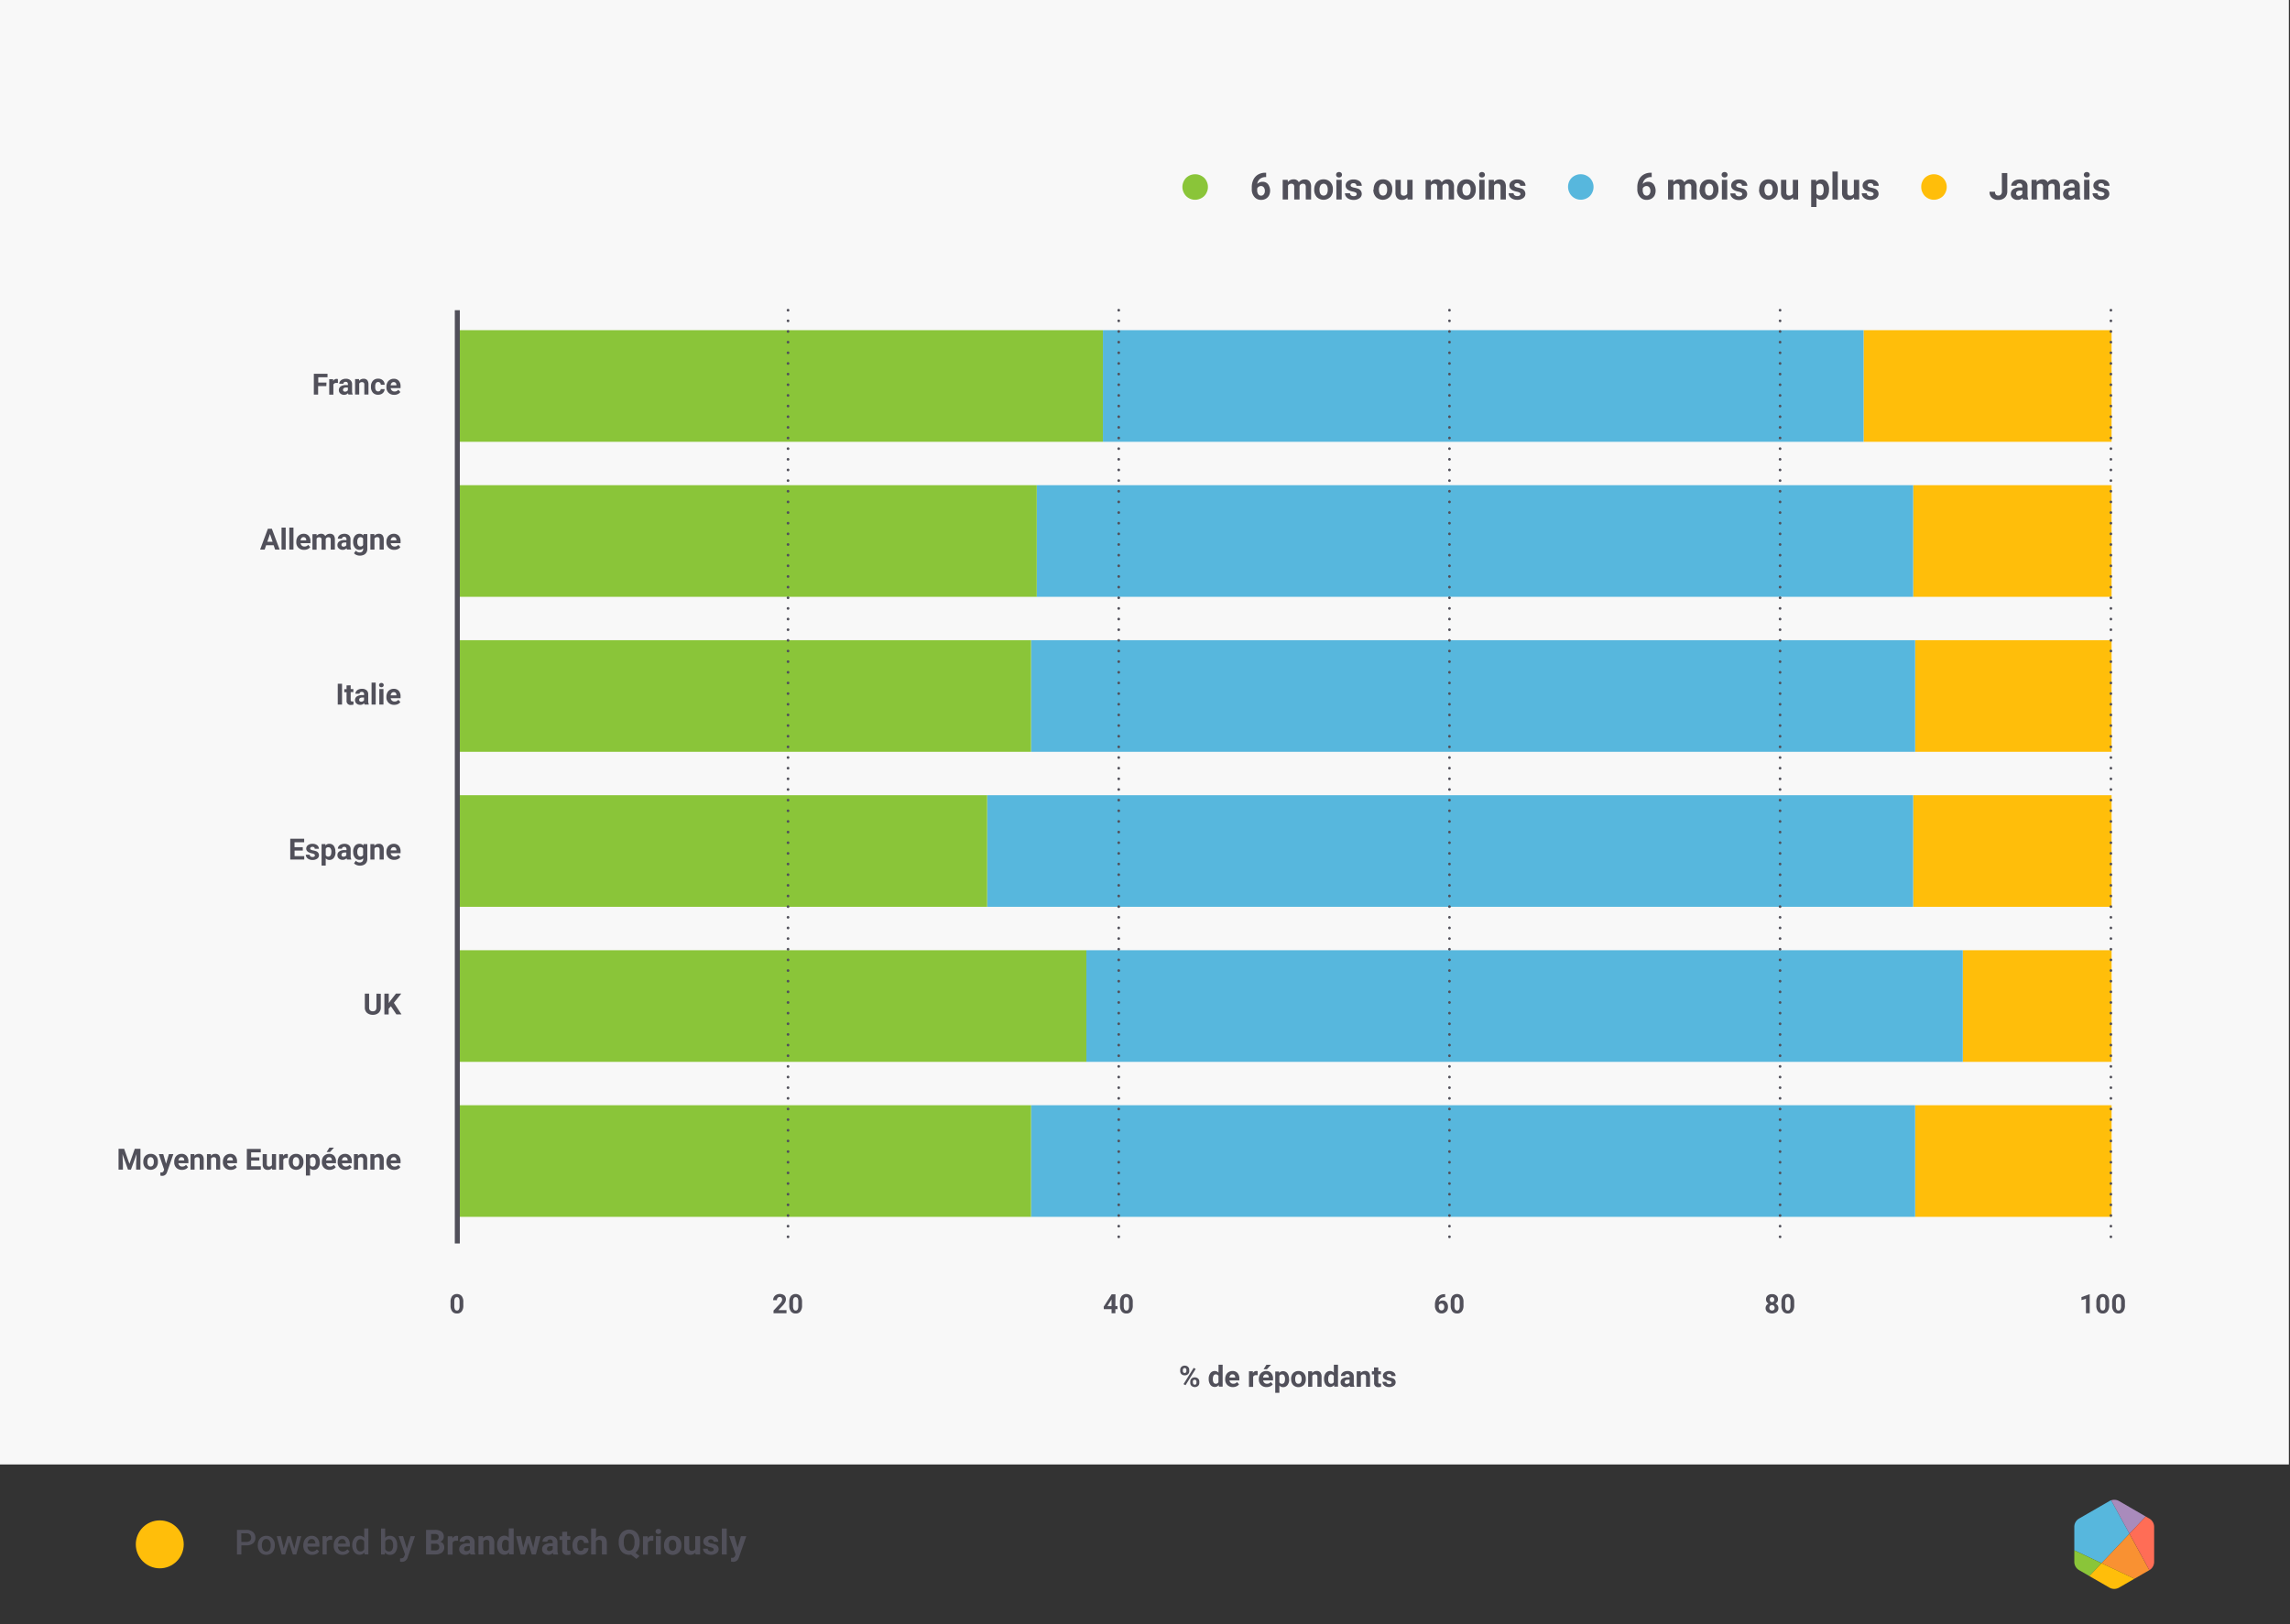 <svg xmlns="http://www.w3.org/2000/svg" viewBox="0 0 860 610"><rect x="0" y="0" width="860" height="610" fill="#333333" stroke="none"/><defs><style>.cls-1{isolation:isolate;}.cls-2{fill:#f8f8f8;}.cls-3{fill:#ffbe0a;}.cls-4{fill:#51505a;}.cls-5{fill:#57b7dd;}.cls-6{fill:#f99132;}.cls-7{fill:#a98bbc;}.cls-8{fill:#ff6d56;}.cls-9{fill:#8ac539;}.cls-10{mix-blend-mode:multiply;}</style></defs><g class="cls-1"><g id="Layer_1" data-name="Layer 1"><rect class="cls-2" x="-0.42" y="-0.16" width="860" height="550.16"/><circle class="cls-3" cx="60" cy="580" r="9"/><path class="cls-4" d="M90.64,580.37v3.43H89v-9.24h3.54a3.62,3.62,0,0,1,2.46.8,2.74,2.74,0,0,1,.91,2.14,2.65,2.65,0,0,1-.89,2.12,3.79,3.79,0,0,1-2.5.75Zm0-1.29h1.93a1.92,1.92,0,0,0,1.31-.41,1.5,1.5,0,0,0,.45-1.16,1.63,1.63,0,0,0-.46-1.2,1.78,1.78,0,0,0-1.26-.46h-2Z"/><path class="cls-4" d="M96.82,580.3a4,4,0,0,1,.4-1.82,2.94,2.94,0,0,1,1.12-1.24,3.2,3.2,0,0,1,1.67-.44,3,3,0,0,1,2.25.9,3.52,3.52,0,0,1,.94,2.37v.36a4.09,4.09,0,0,1-.39,1.82,3,3,0,0,1-1.12,1.24,3.24,3.24,0,0,1-1.68.44,3,3,0,0,1-2.33-1,3.73,3.73,0,0,1-.87-2.58Zm1.54.13a2.77,2.77,0,0,0,.44,1.66,1.42,1.42,0,0,0,1.22.6,1.38,1.38,0,0,0,1.21-.61,3,3,0,0,0,.44-1.78,2.74,2.74,0,0,0-.45-1.65A1.42,1.42,0,0,0,100,578a1.4,1.4,0,0,0-1.2.6A3,3,0,0,0,98.36,580.43Z"/><path class="cls-4" d="M110.54,581.67l1.09-4.74h1.51l-1.87,6.87H110l-1.47-4.72-1.45,4.72h-1.27l-1.88-6.87h1.5l1.11,4.69,1.41-4.69h1.17Z"/><path class="cls-4" d="M117.2,583.93a3.19,3.19,0,0,1-2.38-.93,3.32,3.32,0,0,1-.91-2.46v-.19a4.21,4.21,0,0,1,.39-1.84,3.05,3.05,0,0,1,1.12-1.26,3,3,0,0,1,1.6-.45,2.7,2.7,0,0,1,2.17.9,3.77,3.77,0,0,1,.76,2.53v.62h-4.49a2.1,2.1,0,0,0,.57,1.35,1.7,1.7,0,0,0,1.26.49,2.08,2.08,0,0,0,1.72-.85l.83.79a2.78,2.78,0,0,1-1.1,1A3.52,3.52,0,0,1,117.2,583.93ZM117,578a1.29,1.29,0,0,0-1,.45,2.27,2.27,0,0,0-.5,1.23h2.94v-.11a1.84,1.84,0,0,0-.42-1.17A1.26,1.26,0,0,0,117,578Z"/><path class="cls-4" d="M124.74,578.34a4.21,4.21,0,0,0-.62-.05,1.41,1.41,0,0,0-1.43.81v4.7h-1.55v-6.87h1.48l0,.77a1.75,1.75,0,0,1,1.55-.9,1.44,1.44,0,0,1,.55.09Z"/><path class="cls-4" d="M128.62,583.93a3.19,3.19,0,0,1-2.38-.93,3.36,3.36,0,0,1-.91-2.46v-.19a4.21,4.21,0,0,1,.4-1.84,3,3,0,0,1,1.11-1.26,3,3,0,0,1,1.6-.45,2.69,2.69,0,0,1,2.17.9,3.77,3.77,0,0,1,.77,2.53v.62h-4.49a2,2,0,0,0,.57,1.35,1.7,1.7,0,0,0,1.25.49,2.09,2.09,0,0,0,1.73-.85l.83.79a2.85,2.85,0,0,1-1.1,1A3.56,3.56,0,0,1,128.62,583.93Zm-.18-5.89a1.29,1.29,0,0,0-1,.45,2.35,2.35,0,0,0-.5,1.23h2.94v-.11a1.84,1.84,0,0,0-.41-1.17A1.26,1.26,0,0,0,128.44,578Z"/><path class="cls-4" d="M132.28,580.31a4.08,4.08,0,0,1,.74-2.54,2.34,2.34,0,0,1,2-1,2.25,2.25,0,0,1,1.77.77v-3.52h1.54v9.75h-1.39l-.08-.71a2.28,2.28,0,0,1-1.85.84,2.37,2.37,0,0,1-1.95-1A4.24,4.24,0,0,1,132.28,580.31Zm1.55.14a2.83,2.83,0,0,0,.4,1.63,1.32,1.32,0,0,0,1.15.59,1.44,1.44,0,0,0,1.38-.85v-2.93a1.43,1.43,0,0,0-1.37-.82,1.31,1.31,0,0,0-1.16.59A3.21,3.21,0,0,0,133.83,580.45Z"/><path class="cls-4" d="M149.18,580.43a4.11,4.11,0,0,1-.72,2.55,2.33,2.33,0,0,1-2,.95,2.24,2.24,0,0,1-1.88-.87l-.08.74h-1.4v-9.75h1.55v3.54a2.23,2.23,0,0,1,1.79-.79,2.37,2.37,0,0,1,2,.94,4.18,4.18,0,0,1,.72,2.61Zm-1.55-.13a3,3,0,0,0-.39-1.68,1.3,1.3,0,0,0-1.14-.55,1.43,1.43,0,0,0-1.41.87v2.83a1.44,1.44,0,0,0,1.42.9,1.32,1.32,0,0,0,1.12-.54,2.85,2.85,0,0,0,.4-1.63Z"/><path class="cls-4" d="M152.8,581.59l1.4-4.66h1.64l-2.73,7.91a2.21,2.21,0,0,1-2.13,1.73,2.55,2.55,0,0,1-.74-.11v-1.2l.29,0a1.52,1.52,0,0,0,.88-.21,1.45,1.45,0,0,0,.46-.72l.23-.59-2.42-6.83h1.67Z"/><path class="cls-4" d="M160,583.8v-9.24h3.24a4.25,4.25,0,0,1,2.55.64,2.21,2.21,0,0,1,.87,1.89,2.14,2.14,0,0,1-.35,1.2,2.08,2.08,0,0,1-1,.75,2,2,0,0,1,1.12.72,2.14,2.14,0,0,1,.41,1.32,2.46,2.46,0,0,1-.85,2,3.84,3.84,0,0,1-2.43.7Zm1.9-5.37h1.41c1,0,1.44-.4,1.44-1.15a1.05,1.05,0,0,0-.36-.9,1.89,1.89,0,0,0-1.15-.28H161.9Zm0,1.34v2.5h1.63a1.59,1.59,0,0,0,1.05-.32,1.09,1.09,0,0,0,.38-.89,1.17,1.17,0,0,0-1.31-1.29Z"/><path class="cls-4" d="M172,578.65a5.73,5.73,0,0,0-.66,0,1.33,1.33,0,0,0-1.36.7v4.5h-1.84v-6.87h1.74l.05.82a1.71,1.71,0,0,1,1.53-1,1.79,1.79,0,0,1,.57.09Z"/><path class="cls-4" d="M176.71,583.8a2,2,0,0,1-.19-.62,2.2,2.2,0,0,1-1.73.75,2.43,2.43,0,0,1-1.67-.59,1.86,1.86,0,0,1-.67-1.47,2,2,0,0,1,.81-1.68,4,4,0,0,1,2.34-.59h.85v-.39a1.14,1.14,0,0,0-.25-.76,1,1,0,0,0-.77-.29,1.15,1.15,0,0,0-.73.22.79.79,0,0,0-.26.61H172.6a1.89,1.89,0,0,1,.37-1.1,2.5,2.5,0,0,1,1-.8,3.87,3.87,0,0,1,1.51-.29,3,3,0,0,1,2,.64,2.23,2.23,0,0,1,.75,1.79v3a3.2,3.2,0,0,0,.27,1.48v.11Zm-1.52-1.28a1.6,1.6,0,0,0,.75-.18,1.25,1.25,0,0,0,.51-.48v-1.18h-.69c-.92,0-1.41.31-1.47,1v.11a.74.74,0,0,0,.24.56A.92.92,0,0,0,175.19,582.52Z"/><path class="cls-4" d="M181.38,576.93l.06.79a2.41,2.41,0,0,1,2-.92,2,2,0,0,1,1.63.65,3,3,0,0,1,.55,1.91v4.44h-1.84v-4.39a1.18,1.18,0,0,0-.25-.85,1.13,1.13,0,0,0-.85-.27,1.28,1.28,0,0,0-1.16.67v4.84h-1.83v-6.87Z"/><path class="cls-4" d="M186.69,580.31a4.11,4.11,0,0,1,.72-2.55,2.33,2.33,0,0,1,2-1,2.11,2.11,0,0,1,1.66.75v-3.5h1.84v9.75h-1.66l-.09-.73a2.15,2.15,0,0,1-1.76.86,2.33,2.33,0,0,1-2-1A4.27,4.27,0,0,1,186.69,580.31Zm1.83.14a2.74,2.74,0,0,0,.34,1.48,1.08,1.08,0,0,0,1,.52,1.23,1.23,0,0,0,1.2-.72V579a1.23,1.23,0,0,0-1.19-.72C189,578.29,188.52,579,188.52,580.45Z"/><path class="cls-4" d="M200.27,581.3l.91-4.37H203l-1.76,6.87h-1.53l-1.3-4.32-1.3,4.32h-1.53l-1.76-6.87h1.77l.9,4.37,1.26-4.37H199Z"/><path class="cls-4" d="M207.83,583.8a2.29,2.29,0,0,1-.18-.62,2.2,2.2,0,0,1-1.73.75,2.46,2.46,0,0,1-1.68-.59,1.88,1.88,0,0,1-.66-1.47,2,2,0,0,1,.81-1.68,4,4,0,0,1,2.34-.59h.84v-.39a1.14,1.14,0,0,0-.24-.76,1,1,0,0,0-.77-.29,1.15,1.15,0,0,0-.73.22.79.79,0,0,0-.26.61h-1.84a1.89,1.89,0,0,1,.37-1.1,2.5,2.5,0,0,1,1-.8,3.84,3.84,0,0,1,1.51-.29,3,3,0,0,1,2,.64,2.22,2.22,0,0,1,.74,1.79v3a3.32,3.32,0,0,0,.28,1.48v.11Zm-1.51-1.28a1.6,1.6,0,0,0,.75-.18,1.22,1.22,0,0,0,.5-.48v-1.18h-.68c-.92,0-1.41.31-1.47,1v.11a.74.74,0,0,0,.24.56A.92.92,0,0,0,206.32,582.52Z"/><path class="cls-4" d="M213,575.24v1.69h1.17v1.35H213v3.42a.8.8,0,0,0,.15.55.71.71,0,0,0,.55.17,2.76,2.76,0,0,0,.54,0v1.39a3.78,3.78,0,0,1-1.11.17,1.75,1.75,0,0,1-2-1.95v-3.7h-1v-1.35h1v-1.69Z"/><path class="cls-4" d="M218.07,582.45a1.24,1.24,0,0,0,.83-.28,1,1,0,0,0,.33-.75H221a2.37,2.37,0,0,1-.38,1.28,2.53,2.53,0,0,1-1,.91,3.24,3.24,0,0,1-1.44.32,3,3,0,0,1-2.32-.94,3.69,3.69,0,0,1-.85-2.59v-.12a3.62,3.62,0,0,1,.85-2.53,2.94,2.94,0,0,1,2.31-1,2.9,2.9,0,0,1,2.07.74,2.6,2.6,0,0,1,.79,2h-1.72a1.26,1.26,0,0,0-.33-.87,1.08,1.08,0,0,0-.84-.34,1.11,1.11,0,0,0-1,.47,2.71,2.71,0,0,0-.32,1.52v.19a2.71,2.71,0,0,0,.32,1.52A1.11,1.11,0,0,0,218.07,582.45Z"/><path class="cls-4" d="M223.79,577.68a2.28,2.28,0,0,1,1.83-.88c1.49,0,2.25.87,2.27,2.6v4.4h-1.84v-4.35a1.27,1.27,0,0,0-.25-.87,1.09,1.09,0,0,0-.85-.29,1.24,1.24,0,0,0-1.16.63v4.88H222v-9.75h1.84Z"/><path class="cls-4" d="M240.21,579.39a5.58,5.58,0,0,1-.42,2.25,3.92,3.92,0,0,1-1.16,1.53l1.53,1.21L239,585.45l-2-1.58a4.05,4.05,0,0,1-2.75-.5,3.61,3.61,0,0,1-1.39-1.57,5.39,5.39,0,0,1-.5-2.36V579a5.5,5.5,0,0,1,.49-2.4,3.67,3.67,0,0,1,1.39-1.59,4.05,4.05,0,0,1,4.11,0,3.65,3.65,0,0,1,1.38,1.59,5.49,5.49,0,0,1,.5,2.39Zm-1.93-.42a3.94,3.94,0,0,0-.52-2.21,1.72,1.72,0,0,0-1.49-.76,1.7,1.7,0,0,0-1.48.75,3.89,3.89,0,0,0-.52,2.19v.45a3.9,3.9,0,0,0,.52,2.19,1.67,1.67,0,0,0,1.49.78,1.7,1.7,0,0,0,1.48-.75,4,4,0,0,0,.52-2.19Z"/><path class="cls-4" d="M245.34,578.65a5.73,5.73,0,0,0-.66,0,1.33,1.33,0,0,0-1.36.7v4.5h-1.84v-6.87h1.74l.05.82a1.69,1.69,0,0,1,1.53-1,1.79,1.79,0,0,1,.57.09Z"/><path class="cls-4" d="M246.21,575.15a.9.9,0,0,1,.28-.68,1.05,1.05,0,0,1,.75-.26,1.09,1.09,0,0,1,.75.26.9.9,0,0,1,.28.68.94.94,0,0,1-.28.69,1.18,1.18,0,0,1-1.5,0A.94.94,0,0,1,246.21,575.15Zm1.95,8.65h-1.84v-6.87h1.84Z"/><path class="cls-4" d="M249.39,580.3a4.09,4.09,0,0,1,.39-1.82,2.89,2.89,0,0,1,1.13-1.24,3.36,3.36,0,0,1,1.72-.44,3.16,3.16,0,0,1,2.27.85,3.46,3.46,0,0,1,1,2.31v.47A3.59,3.59,0,0,1,255,583a3.41,3.41,0,0,1-4.74,0,3.63,3.63,0,0,1-.88-2.59Zm1.83.13a2.56,2.56,0,0,0,.37,1.5,1.22,1.22,0,0,0,1,.52,1.21,1.21,0,0,0,1-.51,2.83,2.83,0,0,0,.38-1.64,2.54,2.54,0,0,0-.38-1.49,1.22,1.22,0,0,0-1.05-.53,1.19,1.19,0,0,0-1,.53A2.81,2.81,0,0,0,251.22,580.43Z"/><path class="cls-4" d="M261.13,583.1a2.28,2.28,0,0,1-1.87.83,2.19,2.19,0,0,1-1.69-.64,2.69,2.69,0,0,1-.59-1.86v-4.5h1.83v4.44c0,.72.33,1.08,1,1.08a1.33,1.33,0,0,0,1.28-.65v-4.87h1.84v6.87h-1.72Z"/><path class="cls-4" d="M268,581.9a.59.59,0,0,0-.34-.53,3.72,3.72,0,0,0-1.07-.34c-1.63-.35-2.45-1-2.45-2.09a1.88,1.88,0,0,1,.76-1.52,3.07,3.07,0,0,1,2-.62,3.31,3.31,0,0,1,2.09.62,1.94,1.94,0,0,1,.78,1.6H268a.89.89,0,0,0-.26-.65,1.07,1.07,0,0,0-.79-.26,1.1,1.1,0,0,0-.72.21.66.66,0,0,0-.25.53.56.56,0,0,0,.29.5,3,3,0,0,0,1,.32,7.34,7.34,0,0,1,1.16.31,1.89,1.89,0,0,1,1.45,1.84,1.78,1.78,0,0,1-.81,1.52,3.44,3.44,0,0,1-2.08.59,3.73,3.73,0,0,1-1.53-.31,2.55,2.55,0,0,1-1.05-.85,1.89,1.89,0,0,1-.38-1.15h1.74a.91.91,0,0,0,.36.74,1.38,1.38,0,0,0,.9.26,1.3,1.3,0,0,0,.8-.2A.61.61,0,0,0,268,581.9Z"/><path class="cls-4" d="M272.92,583.8h-1.84v-9.75h1.84Z"/><path class="cls-4" d="M277,581.2l1.27-4.27h2l-2.76,7.94-.15.36a2.11,2.11,0,0,1-2,1.34,2.94,2.94,0,0,1-.81-.12v-1.39h.28a1.47,1.47,0,0,0,.78-.16,1.07,1.07,0,0,0,.4-.53l.22-.56-2.41-6.89h2Z"/><path class="cls-5" d="M779,573.43v8.8l10.24,4.84L799.71,576l-6.87-12.56a3.32,3.32,0,0,0-.64.29l-11.4,6.57A3.6,3.6,0,0,0,779,573.43Z"/><polygon class="cls-6" points="789.23 587.07 801.57 592.92 807.17 589.69 799.7 576.01 789.23 587.07"/><path class="cls-7" d="M805.83,569.54l-10-5.79a3.62,3.62,0,0,0-3-.29L799.7,576Z"/><path class="cls-8" d="M807.18,589.69h0a3.6,3.6,0,0,0,1.8-3.11V573.43a3.6,3.6,0,0,0-1.8-3.11l-1.36-.78L799.71,576Z"/><path class="cls-9" d="M779,582.23v4.34a3.6,3.6,0,0,0,1.8,3.11l3.86,2.23,4.58-4.84Z"/><path class="cls-3" d="M784.65,591.91l7.54,4.34a3.62,3.62,0,0,0,3.6,0l5.78-3.33-12.34-5.85Z"/><path class="cls-4" d="M174,490.26a3.57,3.57,0,0,1-.61,2.25,2.09,2.09,0,0,1-1.78.79,2.15,2.15,0,0,1-1.78-.77,3.49,3.49,0,0,1-.63-2.2V489a3.58,3.58,0,0,1,.62-2.26,2.43,2.43,0,0,1,3.55,0A3.48,3.48,0,0,1,174,489Zm-1.41-1.44a2.63,2.63,0,0,0-.24-1.29.91.91,0,0,0-1.49,0,2.44,2.44,0,0,0-.25,1.2v1.73a2.76,2.76,0,0,0,.24,1.3.8.8,0,0,0,.76.42.79.79,0,0,0,.74-.41,2.49,2.49,0,0,0,.24-1.24Z"/><path class="cls-4" d="M295.36,493.2h-4.87v-1l2.3-2.45a5.43,5.43,0,0,0,.7-.9,1.48,1.48,0,0,0,.23-.74,1.08,1.08,0,0,0-.24-.74.87.87,0,0,0-.69-.27.93.93,0,0,0-.75.33,1.33,1.33,0,0,0-.28.87h-1.41a2.3,2.3,0,0,1,.31-1.19,2.16,2.16,0,0,1,.88-.84,2.92,2.92,0,0,1,3,.22,1.88,1.88,0,0,1,.6,1.49,2.39,2.39,0,0,1-.27,1.07,5.68,5.68,0,0,1-.94,1.28l-1.61,1.7h3.05Z"/><path class="cls-4" d="M301.21,490.26a3.57,3.57,0,0,1-.61,2.25,2.09,2.09,0,0,1-1.78.79,2.15,2.15,0,0,1-1.78-.77,3.49,3.49,0,0,1-.63-2.2V489a3.52,3.52,0,0,1,.62-2.26,2.43,2.43,0,0,1,3.55,0,3.48,3.48,0,0,1,.63,2.19Zm-1.41-1.44a2.63,2.63,0,0,0-.24-1.29.91.91,0,0,0-1.49,0,2.44,2.44,0,0,0-.25,1.2v1.73a2.76,2.76,0,0,0,.24,1.3.8.8,0,0,0,.76.42.79.79,0,0,0,.74-.41,2.61,2.61,0,0,0,.24-1.24Z"/><path class="cls-4" d="M418.87,490.52h.8v1.14h-.8v1.54h-1.42v-1.54h-2.91l-.06-.89,3-4.68h1.43Zm-3,0h1.57V488l-.09.16Z"/><path class="cls-4" d="M425.41,490.26a3.57,3.57,0,0,1-.61,2.25,2.09,2.09,0,0,1-1.78.79,2.15,2.15,0,0,1-1.78-.77,3.49,3.49,0,0,1-.63-2.2V489a3.52,3.52,0,0,1,.62-2.26,2.43,2.43,0,0,1,3.55,0,3.48,3.48,0,0,1,.63,2.19ZM424,488.82a2.63,2.63,0,0,0-.24-1.29.91.91,0,0,0-1.49,0,2.44,2.44,0,0,0-.25,1.2v1.73a2.76,2.76,0,0,0,.24,1.3.8.8,0,0,0,.76.42.79.79,0,0,0,.74-.41,2.49,2.49,0,0,0,.24-1.24Z"/><path class="cls-4" d="M667.72,488a1.62,1.62,0,0,1-.26.92,1.92,1.92,0,0,1-.71.64,2,2,0,0,1,.82.68,1.79,1.79,0,0,1,.31,1,1.88,1.88,0,0,1-.65,1.5,3.05,3.05,0,0,1-3.51,0,1.85,1.85,0,0,1-.65-1.49,1.78,1.78,0,0,1,.3-1,2.1,2.1,0,0,1,.82-.68,1.92,1.92,0,0,1-.71-.64,1.7,1.7,0,0,1-.26-.92,1.82,1.82,0,0,1,.61-1.45,2.37,2.37,0,0,1,1.64-.54,2.41,2.41,0,0,1,1.65.54A1.84,1.84,0,0,1,667.72,488Zm-1.26,3.17a1,1,0,0,0-.27-.74.94.94,0,0,0-.72-.28,1,1,0,0,0-.72.27,1,1,0,0,0-.27.75,1,1,0,0,0,.27.73.94.94,0,0,0,.73.28,1,1,0,0,0,.72-.27A1,1,0,0,0,666.46,491.15Zm-.15-3.1a1,1,0,0,0-.22-.67.76.76,0,0,0-.62-.25.78.78,0,0,0-.61.24,1,1,0,0,0-.22.68,1,1,0,0,0,.22.68.76.76,0,0,0,.62.26.79.79,0,0,0,.62-.26A1,1,0,0,0,666.31,488.05Z"/><path class="cls-4" d="M673.81,490.26a3.57,3.57,0,0,1-.61,2.25,2.11,2.11,0,0,1-1.78.79,2.15,2.15,0,0,1-1.78-.77,3.49,3.49,0,0,1-.63-2.2V489a3.58,3.58,0,0,1,.61-2.26,2.18,2.18,0,0,1,1.79-.77,2.14,2.14,0,0,1,1.77.77,3.48,3.48,0,0,1,.63,2.19Zm-1.41-1.44a2.63,2.63,0,0,0-.24-1.29.91.91,0,0,0-1.49,0,2.44,2.44,0,0,0-.25,1.2v1.73a2.76,2.76,0,0,0,.24,1.3.8.8,0,0,0,.76.42.79.79,0,0,0,.74-.41,2.61,2.61,0,0,0,.24-1.24Z"/><path class="cls-4" d="M542.72,486v1.16h-.14a2.35,2.35,0,0,0-1.54.5,2,2,0,0,0-.7,1.34,1.9,1.9,0,0,1,1.43-.58,1.81,1.81,0,0,1,1.48.67,2.66,2.66,0,0,1,.54,1.74,2.61,2.61,0,0,1-.3,1.26,2.1,2.1,0,0,1-.85.87,2.44,2.44,0,0,1-1.24.32,2.27,2.27,0,0,1-1.81-.79,3,3,0,0,1-.7-2.08v-.51a4.57,4.57,0,0,1,.44-2,3.16,3.16,0,0,1,1.26-1.37,3.55,3.55,0,0,1,1.89-.49Zm-1.38,3.56a1.12,1.12,0,0,0-.62.18,1.1,1.1,0,0,0-.41.47v.43a1.85,1.85,0,0,0,.28,1.1.89.89,0,0,0,.78.4.9.9,0,0,0,.74-.36,1.51,1.51,0,0,0,.28-.93,1.44,1.44,0,0,0-.29-.93A.92.92,0,0,0,541.34,489.58Z"/><path class="cls-4" d="M549.61,490.26a3.57,3.57,0,0,1-.61,2.25,2.11,2.11,0,0,1-1.79.79,2.14,2.14,0,0,1-1.77-.77,3.49,3.49,0,0,1-.63-2.2V489a3.52,3.52,0,0,1,.62-2.26,2.43,2.43,0,0,1,3.55,0,3.48,3.48,0,0,1,.63,2.19Zm-1.41-1.44a2.63,2.63,0,0,0-.24-1.29.91.91,0,0,0-1.49,0,2.44,2.44,0,0,0-.25,1.2v1.73a2.76,2.76,0,0,0,.24,1.3.89.89,0,0,0,1.5,0,2.61,2.61,0,0,0,.24-1.24Z"/><path class="cls-4" d="M784.78,493.2h-1.41v-5.44l-1.68.52v-1.15l2.94-1.05h.15Z"/><path class="cls-4" d="M792.08,490.26a3.57,3.57,0,0,1-.62,2.25,2.09,2.09,0,0,1-1.78.79,2.15,2.15,0,0,1-1.78-.77,3.49,3.49,0,0,1-.63-2.2V489a3.58,3.58,0,0,1,.62-2.26,2.44,2.44,0,0,1,3.56,0,3.48,3.48,0,0,1,.63,2.19Zm-1.42-1.44a2.63,2.63,0,0,0-.24-1.29.81.81,0,0,0-.75-.4.82.82,0,0,0-.74.38,2.56,2.56,0,0,0-.25,1.2v1.73a2.76,2.76,0,0,0,.24,1.3.81.81,0,0,0,.76.42.79.79,0,0,0,.74-.41,2.49,2.49,0,0,0,.24-1.24Z"/><path class="cls-4" d="M798,490.26a3.57,3.57,0,0,1-.61,2.25,2.09,2.09,0,0,1-1.78.79,2.15,2.15,0,0,1-1.78-.77,3.49,3.49,0,0,1-.63-2.2V489a3.52,3.52,0,0,1,.62-2.26,2.43,2.43,0,0,1,3.55,0A3.48,3.48,0,0,1,798,489Zm-1.41-1.44a2.63,2.63,0,0,0-.24-1.29.91.91,0,0,0-1.49,0,2.44,2.44,0,0,0-.25,1.2v1.73a2.76,2.76,0,0,0,.24,1.3.8.8,0,0,0,.76.42.79.79,0,0,0,.74-.41,2.61,2.61,0,0,0,.24-1.24Z"/><path class="cls-4" d="M443.22,514.5a1.56,1.56,0,0,1,.47-1.17,1.73,1.73,0,0,1,1.23-.44,1.69,1.69,0,0,1,1.23.44,1.58,1.58,0,0,1,.47,1.2v.39a1.52,1.52,0,0,1-.47,1.16,1.68,1.68,0,0,1-1.22.44,1.73,1.73,0,0,1-1.24-.44,1.58,1.58,0,0,1-.47-1.2Zm1,.42a.77.77,0,0,0,.19.52.63.63,0,0,0,.49.19.59.59,0,0,0,.47-.2.76.76,0,0,0,.18-.53v-.4a.77.77,0,0,0-.18-.52.61.61,0,0,0-.48-.2.63.63,0,0,0-.48.2.77.77,0,0,0-.19.54Zm1,5.31-.76-.4,3.82-6.12.76.41ZM447,518.9a1.56,1.56,0,0,1,.47-1.17,1.76,1.76,0,0,1,1.23-.44,1.73,1.73,0,0,1,1.23.44,1.53,1.53,0,0,1,.47,1.2v.39a1.51,1.51,0,0,1-.46,1.16,1.92,1.92,0,0,1-2.47,0,1.57,1.57,0,0,1-.47-1.18Zm1,.42a.73.73,0,0,0,.2.51.61.61,0,0,0,.48.21c.44,0,.65-.25.65-.73v-.41a.75.75,0,0,0-.18-.52.7.7,0,0,0-1,0,.73.73,0,0,0-.19.54Z"/><path class="cls-4" d="M453.93,517.87a3.44,3.44,0,0,1,.61-2.16,2,2,0,0,1,1.67-.81,1.79,1.79,0,0,1,1.4.63v-3h1.55v8.25h-1.4l-.07-.62a1.83,1.83,0,0,1-1.5.73,2,2,0,0,1-1.64-.81A3.58,3.58,0,0,1,453.93,517.87Zm1.55.12a2.29,2.29,0,0,0,.28,1.25.94.94,0,0,0,.83.44,1.06,1.06,0,0,0,1-.61v-2.3a1,1,0,0,0-1-.61C455.85,516.16,455.48,516.77,455.48,518Z"/><path class="cls-4" d="M463,520.93a2.84,2.84,0,0,1-2.08-.79,2.8,2.8,0,0,1-.8-2.09v-.15a3.44,3.44,0,0,1,.34-1.56,2.44,2.44,0,0,1,1-1.07,2.74,2.74,0,0,1,1.41-.37,2.42,2.42,0,0,1,1.88.75,3.1,3.1,0,0,1,.68,2.14v.63h-3.7a1.41,1.41,0,0,0,.46.91,1.36,1.36,0,0,0,.95.35,1.7,1.7,0,0,0,1.41-.65l.76.85a2.27,2.27,0,0,1-.95.77A3.12,3.12,0,0,1,463,520.93Zm-.17-4.78a1,1,0,0,0-.75.31,1.55,1.55,0,0,0-.37.9h2.16v-.12a1.14,1.14,0,0,0-.28-.8A1,1,0,0,0,462.87,516.15Z"/><path class="cls-4" d="M472.32,516.46c-.21,0-.4,0-.56,0a1.12,1.12,0,0,0-1.15.6v3.8h-1.56V515h1.47l0,.69a1.44,1.44,0,0,1,1.3-.8,1.51,1.51,0,0,1,.48.07Z"/><path class="cls-4" d="M475.64,520.93a2.82,2.82,0,0,1-2.08-.79,2.77,2.77,0,0,1-.81-2.09v-.15a3.57,3.57,0,0,1,.34-1.56,2.56,2.56,0,0,1,1-1.07,2.78,2.78,0,0,1,1.42-.37,2.4,2.4,0,0,1,1.87.75,3.06,3.06,0,0,1,.69,2.14v.63h-3.7a1.44,1.44,0,0,0,.45.91,1.37,1.37,0,0,0,1,.35,1.68,1.68,0,0,0,1.4-.65l.76.85a2.24,2.24,0,0,1-.94.77A3.18,3.18,0,0,1,475.64,520.93Zm-.18-4.78a1,1,0,0,0-.75.31,1.7,1.7,0,0,0-.37.9h2.16v-.12a1.09,1.09,0,0,0-.28-.8A1,1,0,0,0,475.46,516.15Zm.14-3.58h1.69l-1.49,1.66h-1.26Z"/><path class="cls-4" d="M484.14,518a3.47,3.47,0,0,1-.61,2.15,2,2,0,0,1-1.65.81,1.81,1.81,0,0,1-1.42-.62v2.74h-1.55v-8h1.44l0,.57a1.84,1.84,0,0,1,1.47-.68,2,2,0,0,1,1.67.8,3.56,3.56,0,0,1,.6,2.19Zm-1.55-.12a2.31,2.31,0,0,0-.29-1.25.94.94,0,0,0-.84-.44,1,1,0,0,0-1,.56v2.38a1,1,0,0,0,1,.58Q482.59,519.68,482.59,517.85Z"/><path class="cls-4" d="M484.86,517.86a3.45,3.45,0,0,1,.33-1.54,2.5,2.5,0,0,1,1-1.05,2.77,2.77,0,0,1,1.45-.37,2.63,2.63,0,0,1,1.92.72,2.84,2.84,0,0,1,.83,2l0,.39a3,3,0,0,1-.75,2.15,2.89,2.89,0,0,1-4,0,3.1,3.1,0,0,1-.75-2.19Zm1.55.11a2.24,2.24,0,0,0,.31,1.27,1,1,0,0,0,.9.44,1,1,0,0,0,.88-.44,2.39,2.39,0,0,0,.31-1.38,2.17,2.17,0,0,0-.31-1.26,1,1,0,0,0-.9-.45,1,1,0,0,0-.88.45A2.45,2.45,0,0,0,486.41,518Z"/><path class="cls-4" d="M492.75,515l.05.67a2,2,0,0,1,1.67-.78,1.69,1.69,0,0,1,1.37.54,2.57,2.57,0,0,1,.47,1.63v3.75h-1.56V517.1a1,1,0,0,0-.21-.71,1,1,0,0,0-.72-.23,1.08,1.08,0,0,0-1,.56v4.1h-1.55V515Z"/><path class="cls-4" d="M497.24,517.87a3.44,3.44,0,0,1,.61-2.16,2,2,0,0,1,1.67-.81,1.79,1.79,0,0,1,1.4.63v-3h1.56v8.25h-1.4l-.08-.62a1.81,1.81,0,0,1-1.49.73,2,2,0,0,1-1.65-.81A3.65,3.65,0,0,1,497.24,517.87Zm1.55.12a2.29,2.29,0,0,0,.29,1.25.92.92,0,0,0,.82.44,1.06,1.06,0,0,0,1-.61v-2.3a1,1,0,0,0-1-.61C499.17,516.16,498.79,516.77,498.79,518Z"/><path class="cls-4" d="M507.05,520.82a1.68,1.68,0,0,1-.16-.52,1.86,1.86,0,0,1-1.46.63,2.07,2.07,0,0,1-1.42-.5,1.59,1.59,0,0,1-.56-1.24,1.65,1.65,0,0,1,.68-1.42,3.36,3.36,0,0,1,2-.5h.72v-.33a1,1,0,0,0-.21-.65.81.81,0,0,0-.65-.24.92.92,0,0,0-.62.19.66.66,0,0,0-.22.51h-1.55a1.55,1.55,0,0,1,.31-.93,2.11,2.11,0,0,1,.88-.68,3.28,3.28,0,0,1,1.28-.24,2.53,2.53,0,0,1,1.7.54,1.9,1.9,0,0,1,.63,1.52v2.52a2.85,2.85,0,0,0,.24,1.25v.09Zm-1.29-1.08a1.37,1.37,0,0,0,.64-.15,1.13,1.13,0,0,0,.43-.41v-1h-.58c-.78,0-1.19.27-1.24.8v.09a.6.6,0,0,0,.21.48A.75.75,0,0,0,505.76,519.74Z"/><path class="cls-4" d="M511,515l0,.67a2,2,0,0,1,1.67-.78,1.69,1.69,0,0,1,1.38.54,2.57,2.57,0,0,1,.46,1.63v3.75H513V517.1a.81.81,0,0,0-.93-.94,1.07,1.07,0,0,0-1,.56v4.1h-1.56V515Z"/><path class="cls-4" d="M517.6,513.58V515h1v1.14h-1v2.9a.7.7,0,0,0,.12.46.63.63,0,0,0,.47.14,2.07,2.07,0,0,0,.46,0v1.18a3.34,3.34,0,0,1-.94.14,1.49,1.49,0,0,1-1.67-1.65v-3.13h-.84V515H516v-1.43Z"/><path class="cls-4" d="M522.6,519.21a.48.48,0,0,0-.28-.44,3.32,3.32,0,0,0-.9-.3c-1.39-.29-2.08-.87-2.08-1.76a1.61,1.61,0,0,1,.64-1.29,2.58,2.58,0,0,1,1.68-.52,2.76,2.76,0,0,1,1.77.52,1.64,1.64,0,0,1,.67,1.36h-1.56a.78.78,0,0,0-.21-.56.93.93,0,0,0-.67-.21,1,1,0,0,0-.61.17.57.57,0,0,0-.21.46.47.47,0,0,0,.24.41,2.46,2.46,0,0,0,.82.28,5.47,5.47,0,0,1,1,.26,1.6,1.6,0,0,1,1.23,1.56,1.53,1.53,0,0,1-.68,1.29,3,3,0,0,1-1.76.49,3.14,3.14,0,0,1-1.3-.26,2.29,2.29,0,0,1-.89-.72,1.69,1.69,0,0,1-.32-1h1.47a.84.84,0,0,0,.31.64,1.25,1.25,0,0,0,.76.22,1.12,1.12,0,0,0,.67-.17A.52.52,0,0,0,522.6,519.21Z"/><path class="cls-9" d="M444.43,68.34a4.8,4.8,0,0,1,1-1.53,5,5,0,0,1,1.52-1,5,5,0,0,1,3.76,0,5.4,5.4,0,0,1,1.54,1,4.64,4.64,0,0,1,1,1.53,4.53,4.53,0,0,1,.38,1.87,4.58,4.58,0,0,1-.38,1.88,4.9,4.9,0,0,1-1,1.54,5,5,0,0,1-1.54,1,4.77,4.77,0,0,1-5.28-1,5.07,5.07,0,0,1-1-1.54,4.75,4.75,0,0,1-.38-1.88A4.7,4.7,0,0,1,444.43,68.34Z"/><path class="cls-4" d="M475.5,64.87V66.5h-.19a3.32,3.32,0,0,0-2.15.7,2.82,2.82,0,0,0-1,1.88,2.7,2.7,0,0,1,2-.81,2.53,2.53,0,0,1,2.06.93,4.12,4.12,0,0,1,.35,4.21,3,3,0,0,1-1.19,1.22,3.51,3.51,0,0,1-1.74.44,3.22,3.22,0,0,1-2.54-1.1,4.22,4.22,0,0,1-1-2.92v-.71a6.37,6.37,0,0,1,.61-2.86,4.49,4.49,0,0,1,1.76-1.92,5.23,5.23,0,0,1,2.65-.69Zm-1.92,5a1.64,1.64,0,0,0-.87.25,1.6,1.6,0,0,0-.58.66v.6a2.67,2.67,0,0,0,.39,1.55,1.27,1.27,0,0,0,1.1.55,1.25,1.25,0,0,0,1-.5,2,2,0,0,0,.39-1.3,2,2,0,0,0-.4-1.31A1.29,1.29,0,0,0,473.58,69.86Z"/><path class="cls-4" d="M483.6,67.53l.06.83a2.59,2.59,0,0,1,2.12-1,2,2,0,0,1,2,1.12A2.54,2.54,0,0,1,490,67.4a2.19,2.19,0,0,1,1.79.7,3.22,3.22,0,0,1,.59,2.11v4.72h-2V70.21a1.45,1.45,0,0,0-.24-.92,1.11,1.11,0,0,0-.87-.29,1.24,1.24,0,0,0-1.23.85v5.08h-2V70.22a1.38,1.38,0,0,0-.25-.93,1.11,1.11,0,0,0-.86-.29,1.3,1.3,0,0,0-1.22.7v5.23h-2v-7.4Z"/><path class="cls-4" d="M493.56,71.16a4.44,4.44,0,0,1,.42-2,3.08,3.08,0,0,1,1.22-1.33,3.51,3.51,0,0,1,1.85-.47,3.35,3.35,0,0,1,2.44.91,3.67,3.67,0,0,1,1.06,2.49v.51a3.85,3.85,0,0,1-.95,2.73,3.67,3.67,0,0,1-5.1,0,4,4,0,0,1-.95-2.79Zm2,.14a2.75,2.75,0,0,0,.4,1.62,1.43,1.43,0,0,0,2.25,0,3,3,0,0,0,.41-1.76,2.72,2.72,0,0,0-.41-1.6,1.4,1.4,0,0,0-2.25,0A3,3,0,0,0,495.53,71.3Z"/><path class="cls-4" d="M501.77,65.62a1,1,0,0,1,.29-.73,1.28,1.28,0,0,1,1.62,0,1,1,0,0,1,.3.73,1,1,0,0,1-.3.74,1.14,1.14,0,0,1-.81.28,1.12,1.12,0,0,1-.8-.28A1,1,0,0,1,501.77,65.62Zm2.1,9.31h-2v-7.4h2Z"/><path class="cls-4" d="M509.5,72.89a.64.64,0,0,0-.36-.58,4.4,4.4,0,0,0-1.15-.37c-1.76-.37-2.64-1.11-2.64-2.24a2,2,0,0,1,.82-1.64,3.27,3.27,0,0,1,2.13-.66,3.54,3.54,0,0,1,2.25.66,2.08,2.08,0,0,1,.85,1.72h-2a1,1,0,0,0-.27-.7,1.18,1.18,0,0,0-.86-.28,1.2,1.2,0,0,0-.77.23.71.71,0,0,0-.27.57.6.6,0,0,0,.31.53,3.16,3.16,0,0,0,1.05.35,9,9,0,0,1,1.24.33,2.05,2.05,0,0,1,1.57,2,1.93,1.93,0,0,1-.87,1.64,3.73,3.73,0,0,1-2.24.63,3.77,3.77,0,0,1-1.65-.34,2.76,2.76,0,0,1-1.13-.9,2.08,2.08,0,0,1-.41-1.25H507a1,1,0,0,0,.39.8,1.52,1.52,0,0,0,1,.29,1.47,1.47,0,0,0,.86-.22A.67.67,0,0,0,509.5,72.89Z"/><path class="cls-4" d="M515.87,71.16a4.44,4.44,0,0,1,.42-2,3.14,3.14,0,0,1,1.22-1.33,3.51,3.51,0,0,1,1.85-.47,3.39,3.39,0,0,1,2.45.91,3.66,3.66,0,0,1,1.05,2.49l0,.51a3.89,3.89,0,0,1-1,2.73,3.68,3.68,0,0,1-5.11,0,4,4,0,0,1-1-2.79Zm2,.14a2.83,2.83,0,0,0,.4,1.62,1.44,1.44,0,0,0,2.26,0,3,3,0,0,0,.4-1.76,2.72,2.72,0,0,0-.4-1.6,1.41,1.41,0,0,0-2.26,0A3.12,3.12,0,0,0,517.84,71.3Z"/><path class="cls-4" d="M528.52,74.18a2.47,2.47,0,0,1-2,.89,2.34,2.34,0,0,1-1.82-.69,2.94,2.94,0,0,1-.64-2V67.53h2v4.79c0,.77.35,1.15,1.05,1.15a1.43,1.43,0,0,0,1.38-.69V67.53h2v7.4h-1.86Z"/><path class="cls-4" d="M537.27,67.53l.06.83a2.59,2.59,0,0,1,2.12-1,2,2,0,0,1,2,1.12,2.53,2.53,0,0,1,2.22-1.12,2.19,2.19,0,0,1,1.79.7,3.22,3.22,0,0,1,.59,2.11v4.72h-2V70.21a1.45,1.45,0,0,0-.24-.92,1.12,1.12,0,0,0-.87-.29,1.24,1.24,0,0,0-1.23.85v5.08h-2V70.22a1.38,1.38,0,0,0-.25-.93,1.11,1.11,0,0,0-.86-.29,1.29,1.29,0,0,0-1.22.7v5.23h-2v-7.4Z"/><path class="cls-4" d="M547.23,71.16a4.44,4.44,0,0,1,.42-2,3.08,3.08,0,0,1,1.22-1.33,3.51,3.51,0,0,1,1.85-.47,3.35,3.35,0,0,1,2.44.91,3.67,3.67,0,0,1,1.06,2.49v.51a3.85,3.85,0,0,1-1,2.73,3.67,3.67,0,0,1-5.1,0,3.9,3.9,0,0,1-.95-2.79Zm2,.14a2.75,2.75,0,0,0,.4,1.62,1.43,1.43,0,0,0,2.25,0,3,3,0,0,0,.41-1.76,2.72,2.72,0,0,0-.41-1.6,1.4,1.4,0,0,0-2.25,0A3,3,0,0,0,549.2,71.3Z"/><path class="cls-4" d="M555.44,65.62a1,1,0,0,1,.29-.73,1.28,1.28,0,0,1,1.62,0,1,1,0,0,1,.3.73,1,1,0,0,1-.3.74,1.14,1.14,0,0,1-.81.28,1.12,1.12,0,0,1-.8-.28A1,1,0,0,1,555.44,65.62Zm2.09,9.31h-2v-7.4h2Z"/><path class="cls-4" d="M561,67.53l.06.86a2.59,2.59,0,0,1,2.13-1,2.16,2.16,0,0,1,1.75.69,3.18,3.18,0,0,1,.58,2.06v4.78h-2V70.2a1.29,1.29,0,0,0-.27-.91,1.24,1.24,0,0,0-.91-.29,1.35,1.35,0,0,0-1.25.71v5.22h-2v-7.4Z"/><path class="cls-4" d="M571,72.89a.64.64,0,0,0-.36-.58,4.4,4.4,0,0,0-1.15-.37c-1.76-.37-2.64-1.11-2.64-2.24a2,2,0,0,1,.82-1.64,3.27,3.27,0,0,1,2.13-.66,3.54,3.54,0,0,1,2.25.66,2.08,2.08,0,0,1,.85,1.72h-2a1,1,0,0,0-.27-.7A1.43,1.43,0,0,0,569,69a.71.71,0,0,0-.27.57.6.6,0,0,0,.31.53,3.16,3.16,0,0,0,1,.35,9,9,0,0,1,1.24.33,2.05,2.05,0,0,1,1.57,2,1.93,1.93,0,0,1-.87,1.64,3.73,3.73,0,0,1-2.24.63,3.77,3.77,0,0,1-1.65-.34,2.76,2.76,0,0,1-1.13-.9,2.08,2.08,0,0,1-.41-1.25h1.87a1,1,0,0,0,.39.8,1.52,1.52,0,0,0,1,.29,1.47,1.47,0,0,0,.86-.22A.67.67,0,0,0,571,72.89Z"/><path class="cls-5" d="M589.22,68.34a4.64,4.64,0,0,1,1-1.53,5,5,0,0,1,1.52-1,4.74,4.74,0,0,1,1.88-.37,4.69,4.69,0,0,1,1.87.37,5.13,5.13,0,0,1,1.54,1,4.77,4.77,0,0,1,1.42,3.4,4.75,4.75,0,0,1-.38,1.88,4.93,4.93,0,0,1-1,1.54,4.81,4.81,0,0,1-1.54,1,4.69,4.69,0,0,1-1.87.37,4.66,4.66,0,0,1-3.4-1.41,4.9,4.9,0,0,1-1-1.54,4.75,4.75,0,0,1-.38-1.88A4.7,4.7,0,0,1,589.22,68.34Z"/><path class="cls-4" d="M620.29,64.87V66.5h-.19a3.37,3.37,0,0,0-2.16.7,2.86,2.86,0,0,0-1,1.88,2.69,2.69,0,0,1,2-.81,2.54,2.54,0,0,1,2.07.93,4.18,4.18,0,0,1,.35,4.21,3.1,3.1,0,0,1-1.19,1.22,3.51,3.51,0,0,1-1.74.44,3.22,3.22,0,0,1-2.54-1.1,4.22,4.22,0,0,1-1-2.92v-.71a6.37,6.37,0,0,1,.61-2.86,4.43,4.43,0,0,1,1.76-1.92,5.23,5.23,0,0,1,2.65-.69Zm-1.93,5a1.58,1.58,0,0,0-.86.25,1.54,1.54,0,0,0-.58.66v.6a2.67,2.67,0,0,0,.39,1.55,1.26,1.26,0,0,0,1.09.55,1.22,1.22,0,0,0,1-.5,2,2,0,0,0,.4-1.3,2.07,2.07,0,0,0-.4-1.31A1.3,1.3,0,0,0,618.36,69.86Z"/><path class="cls-4" d="M628.38,67.53l.07.83a2.59,2.59,0,0,1,2.12-1,2,2,0,0,1,2,1.12,2.54,2.54,0,0,1,2.23-1.12,2.19,2.19,0,0,1,1.79.7,3.22,3.22,0,0,1,.58,2.11v4.72h-2V70.21a1.45,1.45,0,0,0-.24-.92A1.12,1.12,0,0,0,634,69a1.24,1.24,0,0,0-1.23.85v5.08h-2V70.22a1.44,1.44,0,0,0-.25-.93,1.12,1.12,0,0,0-.87-.29,1.28,1.28,0,0,0-1.21.7v5.23h-2v-7.4Z"/><path class="cls-4" d="M638.34,71.16a4.44,4.44,0,0,1,.43-2A3.08,3.08,0,0,1,640,67.87a3.51,3.51,0,0,1,1.85-.47,3.35,3.35,0,0,1,2.44.91,3.67,3.67,0,0,1,1.06,2.49v.51a3.85,3.85,0,0,1-1,2.73,3.67,3.67,0,0,1-5.1,0,3.91,3.91,0,0,1-1-2.79Zm2,.14a2.75,2.75,0,0,0,.4,1.62,1.43,1.43,0,0,0,2.25,0,3,3,0,0,0,.41-1.76,2.72,2.72,0,0,0-.41-1.6,1.4,1.4,0,0,0-2.25,0A3,3,0,0,0,640.32,71.3Z"/><path class="cls-4" d="M646.55,65.62a1,1,0,0,1,.3-.73,1.28,1.28,0,0,1,1.62,0,1,1,0,0,1,.3.73,1,1,0,0,1-.3.74,1.14,1.14,0,0,1-.81.28,1.12,1.12,0,0,1-.8-.28A1,1,0,0,1,646.55,65.62Zm2.1,9.31h-2v-7.4h2Z"/><path class="cls-4" d="M654.29,72.89a.64.64,0,0,0-.36-.58,4.54,4.54,0,0,0-1.15-.37c-1.76-.37-2.64-1.11-2.64-2.24a2,2,0,0,1,.81-1.64,3.31,3.31,0,0,1,2.14-.66,3.54,3.54,0,0,1,2.25.66,2.08,2.08,0,0,1,.85,1.72h-2a1,1,0,0,0-.27-.7,1.43,1.43,0,0,0-1.63,0,.71.71,0,0,0-.27.57.6.6,0,0,0,.31.53,3.16,3.16,0,0,0,1,.35,9.43,9.43,0,0,1,1.24.33,2.05,2.05,0,0,1,1.57,2,1.93,1.93,0,0,1-.87,1.64,3.73,3.73,0,0,1-2.24.63,3.77,3.77,0,0,1-1.65-.34,2.79,2.79,0,0,1-1.14-.9,2.15,2.15,0,0,1-.41-1.25h1.88a1,1,0,0,0,.39.8,1.52,1.52,0,0,0,1,.29,1.47,1.47,0,0,0,.86-.22A.67.67,0,0,0,654.29,72.89Z"/><path class="cls-4" d="M660.66,71.16a4.44,4.44,0,0,1,.42-2,3.08,3.08,0,0,1,1.22-1.33,3.51,3.51,0,0,1,1.85-.47,3.35,3.35,0,0,1,2.44.91,3.63,3.63,0,0,1,1.06,2.49v.51a3.85,3.85,0,0,1-.95,2.73,3.67,3.67,0,0,1-5.1,0,4,4,0,0,1-1-2.79Zm2,.14a2.83,2.83,0,0,0,.4,1.62,1.3,1.3,0,0,0,1.13.55,1.32,1.32,0,0,0,1.13-.55,3.09,3.09,0,0,0,.4-1.76,2.8,2.8,0,0,0-.4-1.6,1.32,1.32,0,0,0-1.14-.57,1.3,1.3,0,0,0-1.12.56A3.12,3.12,0,0,0,662.63,71.3Z"/><path class="cls-4" d="M673.31,74.18a2.48,2.48,0,0,1-2,.89,2.33,2.33,0,0,1-1.82-.69,2.94,2.94,0,0,1-.64-2V67.53h2v4.79c0,.77.35,1.15,1.05,1.15a1.43,1.43,0,0,0,1.38-.69V67.53h2v7.4h-1.85Z"/><path class="cls-4" d="M686.86,71.3a4.43,4.43,0,0,1-.78,2.74,2.48,2.48,0,0,1-2.09,1,2.3,2.3,0,0,1-1.81-.78v3.48h-2V67.53H682l.07.73A2.31,2.31,0,0,1,684,67.4a2.49,2.49,0,0,1,2.13,1,4.51,4.51,0,0,1,.76,2.79Zm-2-.14a3,3,0,0,0-.36-1.6,1.21,1.21,0,0,0-1.06-.56,1.3,1.3,0,0,0-1.28.71v3a1.31,1.31,0,0,0,1.29.73Q684.88,73.47,684.88,71.16Z"/><path class="cls-4" d="M690.17,74.93h-2V64.43h2Z"/><path class="cls-4" d="M696.22,74.18a2.47,2.47,0,0,1-2,.89,2.31,2.31,0,0,1-1.81-.69,2.89,2.89,0,0,1-.64-2V67.53h2v4.79c0,.77.35,1.15,1.06,1.15a1.43,1.43,0,0,0,1.38-.69V67.53h2v7.4h-1.86Z"/><path class="cls-4" d="M703.63,72.89a.63.63,0,0,0-.35-.58,4.5,4.5,0,0,0-1.16-.37c-1.75-.37-2.63-1.11-2.63-2.24a2,2,0,0,1,.81-1.64,3.31,3.31,0,0,1,2.14-.66,3.54,3.54,0,0,1,2.25.66,2.1,2.1,0,0,1,.85,1.72h-2a1,1,0,0,0-.27-.7,1.2,1.2,0,0,0-.86-.28,1.18,1.18,0,0,0-.77.23.71.71,0,0,0-.27.57.6.6,0,0,0,.31.53,3,3,0,0,0,1,.35,9.43,9.43,0,0,1,1.24.33,2.06,2.06,0,0,1,1.57,2,1.93,1.93,0,0,1-.87,1.64,3.73,3.73,0,0,1-2.24.63,3.85,3.85,0,0,1-1.66-.34,2.83,2.83,0,0,1-1.13-.9,2.15,2.15,0,0,1-.41-1.25h1.88a1,1,0,0,0,.39.8,1.52,1.52,0,0,0,1,.29,1.42,1.42,0,0,0,.85-.22A.65.65,0,0,0,703.63,72.89Z"/><path class="cls-3" d="M721.85,68.34a4.77,4.77,0,0,1,1-1.53,5,5,0,0,1,1.53-1,4.94,4.94,0,0,1,3.75,0,5.13,5.13,0,0,1,1.54,1,4.77,4.77,0,0,1,1.42,3.4,4.75,4.75,0,0,1-.38,1.88,4.93,4.93,0,0,1-1,1.54,4.81,4.81,0,0,1-1.54,1,4.79,4.79,0,0,1-5.28-1,5,5,0,0,1-1-1.54,4.58,4.58,0,0,1-.38-1.88A4.53,4.53,0,0,1,721.85,68.34Z"/><path class="cls-4" d="M751.78,65h2.05v6.89a3.26,3.26,0,0,1-.42,1.67,2.8,2.8,0,0,1-1.18,1.13,3.77,3.77,0,0,1-1.73.4,3.49,3.49,0,0,1-2.46-.81,2.9,2.9,0,0,1-.88-2.27h2.06a1.57,1.57,0,0,0,.31,1.08,1.23,1.23,0,0,0,1,.35,1.16,1.16,0,0,0,.93-.4,1.68,1.68,0,0,0,.35-1.15Z"/><path class="cls-4" d="M759.75,74.93a2.23,2.23,0,0,1-.2-.66,2.4,2.4,0,0,1-1.87.8,2.63,2.63,0,0,1-1.8-.63,2,2,0,0,1-.71-1.59,2.09,2.09,0,0,1,.87-1.8,4.33,4.33,0,0,1,2.52-.64h.91V70a1.19,1.19,0,0,0-.27-.82,1,1,0,0,0-.83-.31,1.17,1.17,0,0,0-.78.24.81.81,0,0,0-.28.65h-2a1.93,1.93,0,0,1,.4-1.18,2.59,2.59,0,0,1,1.12-.86,4,4,0,0,1,1.63-.31,3.22,3.22,0,0,1,2.17.68,2.43,2.43,0,0,1,.8,1.93v3.21a3.49,3.49,0,0,0,.29,1.59v.12Zm-1.64-1.37a1.7,1.7,0,0,0,.81-.2,1.26,1.26,0,0,0,.55-.52V71.57h-.74c-1,0-1.52.34-1.58,1v.12a.82.82,0,0,0,.26.61A1,1,0,0,0,758.11,73.56Z"/><path class="cls-4" d="M764.82,67.53l.06.83a2.61,2.61,0,0,1,2.13-1,2,2,0,0,1,2,1.12,2.54,2.54,0,0,1,2.22-1.12,2.19,2.19,0,0,1,1.79.7,3.22,3.22,0,0,1,.59,2.11v4.72h-2V70.21a1.44,1.44,0,0,0-.25-.92,1.09,1.09,0,0,0-.87-.29,1.24,1.24,0,0,0-1.23.85v5.08h-2V70.22a1.38,1.38,0,0,0-.25-.93,1.11,1.11,0,0,0-.86-.29,1.3,1.3,0,0,0-1.22.7v5.23h-2v-7.4Z"/><path class="cls-4" d="M779.37,74.93a2.58,2.58,0,0,1-.2-.66,2.38,2.38,0,0,1-1.86.8,2.6,2.6,0,0,1-1.8-.63,2,2,0,0,1-.72-1.59,2.07,2.07,0,0,1,.88-1.8,4.32,4.32,0,0,1,2.51-.64h.91V70a1.24,1.24,0,0,0-.26-.82,1,1,0,0,0-.83-.31,1.17,1.17,0,0,0-.78.24.81.81,0,0,0-.29.65h-2a2,2,0,0,1,.39-1.18,2.65,2.65,0,0,1,1.12-.86,4.08,4.08,0,0,1,1.63-.31,3.21,3.21,0,0,1,2.17.68,2.41,2.41,0,0,1,.81,1.93v3.21a3.49,3.49,0,0,0,.29,1.59v.12Zm-1.63-1.37a1.73,1.73,0,0,0,.81-.2,1.29,1.29,0,0,0,.54-.52V71.57h-.74c-1,0-1.51.34-1.57,1v.12a.82.82,0,0,0,.26.61A1,1,0,0,0,777.74,73.56Z"/><path class="cls-4" d="M782.58,65.62a1,1,0,0,1,.3-.73,1.26,1.26,0,0,1,1.61,0,1,1,0,0,1,.3.73,1,1,0,0,1-.3.74,1.12,1.12,0,0,1-.8.28,1.14,1.14,0,0,1-.81-.28A1,1,0,0,1,782.58,65.62Zm2.1,9.31h-2v-7.4h2Z"/><path class="cls-4" d="M790.31,72.89a.64.64,0,0,0-.36-.58,4.4,4.4,0,0,0-1.15-.37c-1.76-.37-2.64-1.11-2.64-2.24a2,2,0,0,1,.82-1.64,3.27,3.27,0,0,1,2.13-.66,3.59,3.59,0,0,1,2.26.66,2.09,2.09,0,0,1,.84,1.72h-2a1,1,0,0,0-.28-.7,1.16,1.16,0,0,0-.85-.28,1.23,1.23,0,0,0-.78.23.71.71,0,0,0-.27.57.62.62,0,0,0,.31.53,3.16,3.16,0,0,0,1,.35,9.62,9.62,0,0,1,1.25.33,2.05,2.05,0,0,1,1.56,2,1.93,1.93,0,0,1-.87,1.64,3.69,3.69,0,0,1-2.24.63,3.77,3.77,0,0,1-1.65-.34,2.76,2.76,0,0,1-1.13-.9,2.15,2.15,0,0,1-.41-1.25h1.87a1,1,0,0,0,.39.8,1.53,1.53,0,0,0,1,.29,1.45,1.45,0,0,0,.86-.22A.67.67,0,0,0,790.31,72.89Z"/><rect class="cls-3" x="699.85" y="124" width="93.15" height="41.92"/><rect class="cls-3" x="718.48" y="182.22" width="74.52" height="41.92"/><rect class="cls-3" x="719.22" y="240.43" width="73.78" height="41.92"/><rect class="cls-3" x="718.48" y="298.65" width="74.52" height="41.92"/><rect class="cls-3" x="737.11" y="356.87" width="55.89" height="41.92"/><rect class="cls-3" x="719.22" y="415.08" width="73.78" height="41.92"/><rect class="cls-5" x="414.19" y="124" width="285.66" height="41.92"/><rect class="cls-5" x="389.35" y="182.22" width="329.13" height="41.92"/><rect class="cls-5" x="387.2" y="240.43" width="332.02" height="41.92"/><rect class="cls-5" x="370.72" y="298.65" width="347.76" height="41.92"/><rect class="cls-5" x="407.98" y="356.87" width="329.13" height="41.92"/><rect class="cls-5" x="387.2" y="415.08" width="332.02" height="41.92"/><rect class="cls-9" x="172" y="124" width="242.19" height="41.92"/><rect class="cls-9" x="172" y="182.22" width="217.35" height="41.92"/><rect class="cls-9" x="172" y="240.43" width="215.2" height="41.92"/><rect class="cls-9" x="172" y="298.65" width="198.72" height="41.92"/><rect class="cls-9" x="172" y="356.87" width="235.98" height="41.92"/><rect class="cls-9" x="172" y="415.08" width="215.2" height="41.92"/><path class="cls-4" d="M46.62,431.44l2,5.67,2-5.67h2.12v7.82H51.13v-2.14l.16-3.69-2.11,5.83H48.07L46,433.43l.16,3.69v2.14H44.52v-7.82Z"/><path class="cls-4" d="M53.81,436.3a3.45,3.45,0,0,1,.33-1.54,2.39,2.39,0,0,1,1-1.05,2.77,2.77,0,0,1,1.45-.37,2.63,2.63,0,0,1,1.92.72A2.83,2.83,0,0,1,59.3,436v.4a3,3,0,0,1-.74,2.14,2.9,2.9,0,0,1-4,0,3.1,3.1,0,0,1-.75-2.19Zm1.55.11a2.13,2.13,0,0,0,.31,1.26,1.12,1.12,0,0,0,1.77,0,2.32,2.32,0,0,0,.32-1.39,2,2,0,0,0-.32-1.25,1.1,1.1,0,0,0-1.77,0A2.43,2.43,0,0,0,55.36,436.41Z"/><path class="cls-4" d="M62.36,437.06l1.07-3.61H65.1l-2.34,6.71-.13.3a1.77,1.77,0,0,1-1.72,1.14,2.33,2.33,0,0,1-.68-.1v-1.18h.23a1.26,1.26,0,0,0,.66-.13.85.85,0,0,0,.34-.45l.18-.48-2-5.82h1.67Z"/><path class="cls-4" d="M68.32,439.36a2.88,2.88,0,0,1-2.09-.78,2.8,2.8,0,0,1-.8-2.09v-.15a3.48,3.48,0,0,1,.34-1.57,2.54,2.54,0,0,1,1-1.06,2.65,2.65,0,0,1,1.41-.37,2.42,2.42,0,0,1,1.88.75,3,3,0,0,1,.69,2.13v.64H67a1.47,1.47,0,0,0,.45.91,1.36,1.36,0,0,0,1,.34,1.66,1.66,0,0,0,1.4-.65l.76.86a2.32,2.32,0,0,1-.94.77A3.18,3.18,0,0,1,68.32,439.36Zm-.18-4.77a1,1,0,0,0-.75.31,1.7,1.7,0,0,0-.37.9h2.16v-.13a1.17,1.17,0,0,0-.28-.8A1,1,0,0,0,68.14,434.59Z"/><path class="cls-4" d="M73,433.45l0,.67a2,2,0,0,1,1.68-.78,1.69,1.69,0,0,1,1.37.54,2.54,2.54,0,0,1,.46,1.62v3.76H75v-3.72a1,1,0,0,0-.22-.72.94.94,0,0,0-.71-.22,1.07,1.07,0,0,0-1,.56v4.1H71.56v-5.81Z"/><path class="cls-4" d="M79.18,433.45l0,.67a2,2,0,0,1,1.68-.78,1.69,1.69,0,0,1,1.37.54,2.54,2.54,0,0,1,.46,1.62v3.76H81.18v-3.72a1,1,0,0,0-.22-.72.94.94,0,0,0-.71-.22,1.07,1.07,0,0,0-1,.56v4.1H77.72v-5.81Z"/><path class="cls-4" d="M86.58,439.36a2.87,2.87,0,0,1-2.08-.78,2.8,2.8,0,0,1-.8-2.09v-.15a3.48,3.48,0,0,1,.34-1.57,2.41,2.41,0,0,1,1-1.06,2.65,2.65,0,0,1,1.41-.37,2.42,2.42,0,0,1,1.88.75,3.08,3.08,0,0,1,.68,2.13v.64h-3.7a1.43,1.43,0,0,0,.46.91,1.35,1.35,0,0,0,1,.34,1.67,1.67,0,0,0,1.41-.65l.76.86a2.35,2.35,0,0,1-.95.77A3.11,3.11,0,0,1,86.58,439.36Zm-.17-4.77a1,1,0,0,0-.75.31,1.55,1.55,0,0,0-.37.9h2.16v-.13a1.17,1.17,0,0,0-.28-.8A1,1,0,0,0,86.41,434.59Z"/><path class="cls-4" d="M97.4,435.87H94.31V438h3.63v1.3H92.7v-7.82h5.23v1.3H94.31v1.87H97.4Z"/><path class="cls-4" d="M102.17,438.67a2,2,0,0,1-1.59.69,1.84,1.84,0,0,1-1.43-.53,2.37,2.37,0,0,1-.5-1.58v-3.8h1.55v3.75c0,.61.28.91.83.91a1.12,1.12,0,0,0,1.09-.55v-4.11h1.55v5.81h-1.46Z"/><path class="cls-4" d="M108.11,434.9a4,4,0,0,0-.56,0,1.13,1.13,0,0,0-1.15.59v3.81h-1.56v-5.81h1.47l0,.69a1.44,1.44,0,0,1,1.3-.8,1.51,1.51,0,0,1,.48.07Z"/><path class="cls-4" d="M108.42,436.3a3.45,3.45,0,0,1,.33-1.54,2.51,2.51,0,0,1,1-1.05,2.81,2.81,0,0,1,1.46-.37,2.66,2.66,0,0,1,1.92.72,2.92,2.92,0,0,1,.83,1.95v.4a3,3,0,0,1-.75,2.14,2.9,2.9,0,0,1-4,0,3.1,3.1,0,0,1-.75-2.19Zm1.55.11a2.13,2.13,0,0,0,.32,1.26,1,1,0,0,0,.89.44,1,1,0,0,0,.88-.43,2.39,2.39,0,0,0,.32-1.39,2.12,2.12,0,0,0-.32-1.25,1,1,0,0,0-.89-.45,1,1,0,0,0-.88.44A2.42,2.42,0,0,0,110,436.41Z"/><path class="cls-4" d="M120.12,436.4a3.43,3.43,0,0,1-.62,2.15,1.94,1.94,0,0,1-1.64.81,1.79,1.79,0,0,1-1.42-.61v2.74h-1.56v-8h1.44l.06.56a1.8,1.8,0,0,1,1.47-.67,2,2,0,0,1,1.67.79,3.56,3.56,0,0,1,.6,2.19Zm-1.56-.11a2.29,2.29,0,0,0-.28-1.25,1,1,0,0,0-.84-.44,1,1,0,0,0-1,.56v2.38a1,1,0,0,0,1,.57C118.19,438.11,118.56,437.51,118.56,436.29Z"/><path class="cls-4" d="M123.75,439.36a2.85,2.85,0,0,1-2.08-.78,2.77,2.77,0,0,1-.8-2.09v-.15a3.62,3.62,0,0,1,.33-1.57,2.54,2.54,0,0,1,1-1.06,2.71,2.71,0,0,1,1.42-.37,2.43,2.43,0,0,1,1.88.75,3.08,3.08,0,0,1,.68,2.13v.64h-3.7a1.47,1.47,0,0,0,.45.91,1.39,1.39,0,0,0,1,.34,1.64,1.64,0,0,0,1.4-.65l.77.86a2.42,2.42,0,0,1-1,.77A3.18,3.18,0,0,1,123.75,439.36Zm-.18-4.77a1,1,0,0,0-.75.31,1.62,1.62,0,0,0-.36.9h2.16v-.13a1.22,1.22,0,0,0-.28-.8A1,1,0,0,0,123.57,434.59Zm.14-3.58h1.7l-1.49,1.66h-1.26Z"/><path class="cls-4" d="M129.7,439.36a2.84,2.84,0,0,1-2.08-.78,2.77,2.77,0,0,1-.81-2.09v-.15a3.62,3.62,0,0,1,.34-1.57,2.54,2.54,0,0,1,1-1.06,2.69,2.69,0,0,1,1.42-.37,2.4,2.4,0,0,1,1.87.75,3,3,0,0,1,.69,2.13v.64h-3.7a1.47,1.47,0,0,0,.45.91,1.36,1.36,0,0,0,1,.34,1.66,1.66,0,0,0,1.4-.65l.76.86a2.32,2.32,0,0,1-.94.77A3.18,3.18,0,0,1,129.7,439.36Zm-.18-4.77a1,1,0,0,0-.75.31,1.7,1.7,0,0,0-.37.9h2.16v-.13a1.17,1.17,0,0,0-.28-.8A1,1,0,0,0,129.52,434.59Z"/><path class="cls-4" d="M134.4,433.45l0,.67a2,2,0,0,1,1.67-.78,1.69,1.69,0,0,1,1.37.54,2.48,2.48,0,0,1,.46,1.62v3.76H136.4v-3.72a1,1,0,0,0-.21-.72,1,1,0,0,0-.72-.22,1.07,1.07,0,0,0-1,.56v4.1h-1.55v-5.81Z"/><path class="cls-4" d="M140.56,433.45l.05.67a2,2,0,0,1,1.67-.78,1.69,1.69,0,0,1,1.37.54,2.48,2.48,0,0,1,.46,1.62v3.76h-1.55v-3.72a1,1,0,0,0-.21-.72,1,1,0,0,0-.72-.22,1.07,1.07,0,0,0-1,.56v4.1H139.1v-5.81Z"/><path class="cls-4" d="M148,439.36a2.87,2.87,0,0,1-2.08-.78,2.8,2.8,0,0,1-.8-2.09v-.15a3.48,3.48,0,0,1,.34-1.57,2.41,2.41,0,0,1,1-1.06,2.65,2.65,0,0,1,1.41-.37,2.42,2.42,0,0,1,1.88.75,3.08,3.08,0,0,1,.68,2.13v.64h-3.7a1.43,1.43,0,0,0,.46.91,1.36,1.36,0,0,0,1,.34,1.67,1.67,0,0,0,1.4-.65l.76.86a2.35,2.35,0,0,1-.95.77A3.11,3.11,0,0,1,148,439.36Zm-.17-4.77a1,1,0,0,0-.75.31,1.62,1.62,0,0,0-.37.9h2.16v-.13a1.17,1.17,0,0,0-.28-.8A1,1,0,0,0,147.79,434.59Z"/><path class="cls-4" d="M143,373.22v5.15a2.62,2.62,0,0,1-.8,2,3.08,3.08,0,0,1-2.19.75,3.15,3.15,0,0,1-2.18-.73,2.58,2.58,0,0,1-.82-2v-5.21h1.61v5.16a1.47,1.47,0,0,0,.37,1.12,1.42,1.42,0,0,0,1,.35c.9,0,1.36-.47,1.38-1.43v-5.2Z"/><path class="cls-4" d="M146.8,377.9l-.83.9V381h-1.62v-7.82H146v3.54l.7-1,2-2.57h2l-2.78,3.47,2.86,4.35h-1.92Z"/><path class="cls-4" d="M113.72,319.43h-3.09v2.1h3.63v1.29H109V315h5.23v1.31h-3.62v1.86h3.09Z"/><path class="cls-4" d="M118.25,321.22a.5.5,0,0,0-.28-.45,3,3,0,0,0-.91-.29Q115,320,115,318.71a1.6,1.6,0,0,1,.64-1.29,2.63,2.63,0,0,1,1.68-.52,2.82,2.82,0,0,1,1.77.52,1.65,1.65,0,0,1,.66,1.36h-1.55a.75.75,0,0,0-.21-.55,1.13,1.13,0,0,0-1.28,0,.55.55,0,0,0-.22.45.48.48,0,0,0,.25.42,2.76,2.76,0,0,0,.82.27,6.8,6.8,0,0,1,1,.26,1.6,1.6,0,0,1,1.23,1.56,1.53,1.53,0,0,1-.68,1.29,2.93,2.93,0,0,1-1.76.49,3.14,3.14,0,0,1-1.3-.26,2.12,2.12,0,0,1-.89-.71,1.71,1.71,0,0,1-.32-1h1.47a.83.83,0,0,0,.3.63,1.23,1.23,0,0,0,.77.22,1.12,1.12,0,0,0,.67-.17A.53.53,0,0,0,118.25,321.22Z"/><path class="cls-4" d="M126,320a3.45,3.45,0,0,1-.61,2.15,2,2,0,0,1-1.64.81,1.81,1.81,0,0,1-1.43-.61v2.74h-1.55V317h1.44l0,.57a1.84,1.84,0,0,1,1.47-.68,2,2,0,0,1,1.67.8,3.56,3.56,0,0,1,.6,2.19Zm-1.55-.11a2.29,2.29,0,0,0-.29-1.25.92.92,0,0,0-.83-.44,1,1,0,0,0-1,.56v2.37a1,1,0,0,0,1,.58C124.07,321.68,124.44,321.07,124.44,319.86Z"/><path class="cls-4" d="M130.32,322.82a2,2,0,0,1-.16-.52,1.86,1.86,0,0,1-1.46.63,2.08,2.08,0,0,1-1.42-.49,1.61,1.61,0,0,1-.56-1.25,1.64,1.64,0,0,1,.69-1.42,3.38,3.38,0,0,1,2-.5h.72v-.33a.93.93,0,0,0-.21-.64.78.78,0,0,0-.65-.25,1,1,0,0,0-.62.19.68.68,0,0,0-.22.52h-1.55a1.56,1.56,0,0,1,.31-.94,2.09,2.09,0,0,1,.88-.67,3.28,3.28,0,0,1,1.28-.25,2.56,2.56,0,0,1,1.71.54,1.9,1.9,0,0,1,.63,1.52v2.52a2.73,2.73,0,0,0,.23,1.25v.09ZM129,321.74a1.36,1.36,0,0,0,.63-.15,1,1,0,0,0,.43-.41v-1h-.58c-.78,0-1.19.27-1.24.81v.09a.63.63,0,0,0,.21.48A.8.8,0,0,0,129,321.74Z"/><path class="cls-4" d="M132.62,319.87a3.42,3.42,0,0,1,.64-2.15,2.08,2.08,0,0,1,1.72-.82,1.79,1.79,0,0,1,1.48.66l.07-.55h1.41v5.62a2.51,2.51,0,0,1-.35,1.33,2.29,2.29,0,0,1-1,.86,3.47,3.47,0,0,1-1.47.29,3.16,3.16,0,0,1-1.24-.25,2.19,2.19,0,0,1-.92-.66l.69-.95a1.78,1.78,0,0,0,1.4.65,1.33,1.33,0,0,0,1-.33,1.23,1.23,0,0,0,.35-.93v-.32a1.78,1.78,0,0,1-1.41.61,2.05,2.05,0,0,1-1.7-.82,3.4,3.4,0,0,1-.65-2.17Zm1.56.12a2.13,2.13,0,0,0,.31,1.24,1,1,0,0,0,.87.45,1.1,1.1,0,0,0,1-.53V318.7a1.08,1.08,0,0,0-1-.53,1,1,0,0,0-.87.45A2.35,2.35,0,0,0,134.18,320Z"/><path class="cls-4" d="M140.56,317l.05.67a2,2,0,0,1,1.67-.78,1.66,1.66,0,0,1,1.37.55,2.48,2.48,0,0,1,.46,1.62v3.75h-1.55v-3.71a1,1,0,0,0-.21-.72,1,1,0,0,0-.72-.22,1,1,0,0,0-1,.56v4.09H139.1V317Z"/><path class="cls-4" d="M148,322.93a2.87,2.87,0,0,1-2.08-.78,2.82,2.82,0,0,1-.8-2.09v-.15a3.45,3.45,0,0,1,.34-1.57,2.41,2.41,0,0,1,1-1.06,2.66,2.66,0,0,1,1.41-.38,2.43,2.43,0,0,1,1.88.76,3.08,3.08,0,0,1,.68,2.13v.63h-3.7a1.38,1.38,0,0,0,.46.91,1.37,1.37,0,0,0,1,.35,1.7,1.7,0,0,0,1.4-.65l.76.85a2.27,2.27,0,0,1-.95.77A3,3,0,0,1,148,322.93Zm-.17-4.77a1,1,0,0,0-.75.31,1.62,1.62,0,0,0-.37.89h2.16v-.12a1.16,1.16,0,0,0-.28-.8A1,1,0,0,0,147.79,318.16Z"/><path class="cls-4" d="M128.45,264.61h-1.61v-7.82h1.61Z"/><path class="cls-4" d="M131.7,257.37v1.42h1v1.14h-1v2.9a.74.74,0,0,0,.12.47.65.65,0,0,0,.48.14,2.89,2.89,0,0,0,.45,0v1.17a3,3,0,0,1-.94.14,1.47,1.47,0,0,1-1.66-1.64v-3.14h-.85v-1.14h.85v-1.42Z"/><path class="cls-4" d="M136.93,264.61a1.51,1.51,0,0,1-.16-.53,1.88,1.88,0,0,1-1.47.63,2,2,0,0,1-1.41-.49,1.58,1.58,0,0,1-.56-1.25,1.64,1.64,0,0,1,.68-1.41,3.36,3.36,0,0,1,2-.5h.72v-.34a.93.93,0,0,0-.21-.64.82.82,0,0,0-.65-.24,1,1,0,0,0-.62.18.65.65,0,0,0-.22.52h-1.55a1.51,1.51,0,0,1,.31-.93,2,2,0,0,1,.88-.68,3.25,3.25,0,0,1,1.28-.24,2.53,2.53,0,0,1,1.7.54,1.88,1.88,0,0,1,.63,1.52v2.51a2.83,2.83,0,0,0,.23,1.25v.1Zm-1.29-1.08a1.29,1.29,0,0,0,.64-.16,1.06,1.06,0,0,0,.43-.41v-1h-.58c-.78,0-1.2.27-1.25.81v.09a.66.66,0,0,0,.2.48A.84.84,0,0,0,135.64,263.53Z"/><path class="cls-4" d="M141.09,264.61h-1.55v-8.25h1.55Z"/><path class="cls-4" d="M142.36,257.29a.75.75,0,0,1,.24-.57.85.85,0,0,1,.63-.23.9.9,0,0,1,.64.23.78.78,0,0,1,.23.57.75.75,0,0,1-.24.58,1,1,0,0,1-1.26,0A.75.75,0,0,1,142.36,257.29Zm1.65,7.32h-1.56v-5.82H144Z"/><path class="cls-4" d="M148,264.71a2.87,2.87,0,0,1-2.08-.78,2.8,2.8,0,0,1-.8-2.09v-.15a3.48,3.48,0,0,1,.34-1.57,2.41,2.41,0,0,1,1-1.06,2.65,2.65,0,0,1,1.41-.37,2.42,2.42,0,0,1,1.88.75,3.08,3.08,0,0,1,.68,2.13v.64h-3.7a1.43,1.43,0,0,0,.46.91,1.36,1.36,0,0,0,1,.34,1.67,1.67,0,0,0,1.4-.65l.76.86a2.35,2.35,0,0,1-.95.77A3.11,3.11,0,0,1,148,264.71Zm-.17-4.77a1,1,0,0,0-.75.31,1.62,1.62,0,0,0-.37.9h2.16V261a1.17,1.17,0,0,0-.28-.8A1,1,0,0,0,147.79,259.94Z"/><path class="cls-4" d="M102.77,204.78H99.94l-.54,1.61H97.69l2.91-7.82h1.49l2.93,7.82h-1.71Zm-2.39-1.31h2l-1-2.93Z"/><path class="cls-4" d="M107.29,206.39h-1.56v-8.25h1.56Z"/><path class="cls-4" d="M110.21,206.39h-1.56v-8.25h1.56Z"/><path class="cls-4" d="M114.16,206.5a2.86,2.86,0,0,1-2.08-.79,2.77,2.77,0,0,1-.81-2.09v-.15a3.57,3.57,0,0,1,.34-1.56,2.56,2.56,0,0,1,1-1.07,2.71,2.71,0,0,1,1.42-.37,2.4,2.4,0,0,1,1.87.75,3,3,0,0,1,.69,2.13V204h-3.7a1.44,1.44,0,0,0,.45.91,1.36,1.36,0,0,0,1,.34,1.66,1.66,0,0,0,1.4-.64l.76.85a2.24,2.24,0,0,1-.94.77A3.18,3.18,0,0,1,114.16,206.5Zm-.18-4.78a1,1,0,0,0-.75.32,1.63,1.63,0,0,0-.37.89H115v-.12a1.09,1.09,0,0,0-.28-.8A1,1,0,0,0,114,201.72Z"/><path class="cls-4" d="M118.88,200.58l.05.65a2,2,0,0,1,1.67-.76,1.57,1.57,0,0,1,1.55.89,2,2,0,0,1,1.74-.89,1.73,1.73,0,0,1,1.41.55,2.53,2.53,0,0,1,.46,1.66v3.71H124.2v-3.71A1.09,1.09,0,0,0,124,202a.87.87,0,0,0-.68-.23,1,1,0,0,0-1,.67v4h-1.56v-3.7a1,1,0,0,0-.2-.73.85.85,0,0,0-.67-.23,1,1,0,0,0-1,.55v4.11h-1.55v-5.81Z"/><path class="cls-4" d="M130.32,206.39a1.69,1.69,0,0,1-.15-.52,1.89,1.89,0,0,1-1.47.63,2.09,2.09,0,0,1-1.42-.5,1.59,1.59,0,0,1-.56-1.24,1.64,1.64,0,0,1,.69-1.42,3.32,3.32,0,0,1,2-.5h.71v-.33a1,1,0,0,0-.21-.65.8.8,0,0,0-.65-.24.88.88,0,0,0-.61.19.63.63,0,0,0-.23.51h-1.55a1.55,1.55,0,0,1,.31-.93,2.11,2.11,0,0,1,.88-.68,3.28,3.28,0,0,1,1.28-.24A2.54,2.54,0,0,1,131,201a1.9,1.9,0,0,1,.63,1.52v2.52a2.73,2.73,0,0,0,.23,1.25v.09ZM129,205.31a1.33,1.33,0,0,0,.63-.15,1.07,1.07,0,0,0,.43-.41v-1h-.58c-.78,0-1.19.27-1.24.8v.09a.6.6,0,0,0,.21.48A.76.76,0,0,0,129,205.31Z"/><path class="cls-4" d="M132.62,203.44a3.42,3.42,0,0,1,.64-2.15,2.06,2.06,0,0,1,1.72-.82,1.81,1.81,0,0,1,1.48.65l.07-.54h1.41v5.62a2.45,2.45,0,0,1-.35,1.32,2.19,2.19,0,0,1-1,.86,3.4,3.4,0,0,1-1.48.3,3.17,3.17,0,0,1-1.24-.26,2.19,2.19,0,0,1-.92-.66l.69-.94a1.81,1.81,0,0,0,1.4.65,1.34,1.34,0,0,0,1-.33,1.27,1.27,0,0,0,.34-.94v-.31a1.82,1.82,0,0,1-1.41.61,2.08,2.08,0,0,1-1.7-.82,3.43,3.43,0,0,1-.65-2.18Zm1.56.12a2.15,2.15,0,0,0,.31,1.24,1,1,0,0,0,.87.44,1.07,1.07,0,0,0,1-.53v-2.44a1.07,1.07,0,0,0-1-.54,1,1,0,0,0-.88.46A2.33,2.33,0,0,0,134.18,203.56Z"/><path class="cls-4" d="M140.56,200.58l.05.67a2,2,0,0,1,1.67-.78,1.69,1.69,0,0,1,1.37.54,2.5,2.5,0,0,1,.46,1.62v3.76h-1.55v-3.72a.8.8,0,0,0-.93-.94,1.07,1.07,0,0,0-1,.56v4.1H139.1v-5.81Z"/><path class="cls-4" d="M148,206.5a2.88,2.88,0,0,1-2.08-.79,2.8,2.8,0,0,1-.8-2.09v-.15a3.44,3.44,0,0,1,.34-1.56,2.44,2.44,0,0,1,1-1.07,2.65,2.65,0,0,1,1.41-.37,2.42,2.42,0,0,1,1.88.75,3,3,0,0,1,.68,2.13V204h-3.7a1.45,1.45,0,0,0,.46.91,1.36,1.36,0,0,0,1,.34,1.69,1.69,0,0,0,1.4-.64l.76.85a2.3,2.3,0,0,1-.94.77A3.2,3.2,0,0,1,148,206.5Zm-.17-4.78a1,1,0,0,0-.75.32,1.56,1.56,0,0,0-.37.89h2.16v-.12a1.14,1.14,0,0,0-.28-.8A1,1,0,0,0,147.79,201.72Z"/><path class="cls-4" d="M122.56,145h-3.09v3.19h-1.61v-7.82H123v1.31h-3.48v2h3.09Z"/><path class="cls-4" d="M126.91,143.82a4.13,4.13,0,0,0-.56,0,1.12,1.12,0,0,0-1.15.6v3.8h-1.56v-5.81h1.47l0,.69a1.45,1.45,0,0,1,1.3-.8,1.85,1.85,0,0,1,.48.07Z"/><path class="cls-4" d="M130.86,148.17a1.69,1.69,0,0,1-.15-.52,1.89,1.89,0,0,1-1.47.63,2,2,0,0,1-1.41-.49,1.59,1.59,0,0,1-.57-1.25,1.64,1.64,0,0,1,.69-1.42,3.36,3.36,0,0,1,2-.5h.71v-.33a1,1,0,0,0-.2-.65.83.83,0,0,0-.66-.24.89.89,0,0,0-.61.19.65.65,0,0,0-.22.52h-1.56a1.57,1.57,0,0,1,.32-.94,2,2,0,0,1,.88-.67,3.06,3.06,0,0,1,1.27-.25,2.54,2.54,0,0,1,1.71.54,1.9,1.9,0,0,1,.63,1.52v2.52a2.73,2.73,0,0,0,.23,1.25v.09Zm-1.28-1.08a1.33,1.33,0,0,0,.63-.15,1,1,0,0,0,.43-.41v-1h-.58c-.77,0-1.19.27-1.24.81v.09a.59.59,0,0,0,.2.47A.78.78,0,0,0,129.58,147.09Z"/><path class="cls-4" d="M134.82,142.36l.05.67a2,2,0,0,1,1.67-.78,1.71,1.71,0,0,1,1.38.54,2.59,2.59,0,0,1,.46,1.63v3.75h-1.56v-3.71a1,1,0,0,0-.21-.72.94.94,0,0,0-.71-.22,1.07,1.07,0,0,0-1,.55v4.1h-1.55v-5.81Z"/><path class="cls-4" d="M142,147a1,1,0,0,0,.7-.24.83.83,0,0,0,.28-.63h1.45a2,2,0,0,1-.32,1.09,2.15,2.15,0,0,1-.87.76,2.69,2.69,0,0,1-1.21.27,2.53,2.53,0,0,1-2-.79,3.14,3.14,0,0,1-.72-2.19v-.1a3.1,3.1,0,0,1,.72-2.15,2.5,2.5,0,0,1,2-.8,2.44,2.44,0,0,1,1.74.62,2.19,2.19,0,0,1,.67,1.66H143a1.07,1.07,0,0,0-.28-.74.94.94,0,0,0-.71-.29,1,1,0,0,0-.82.4,2.31,2.31,0,0,0-.28,1.28v.16a2.33,2.33,0,0,0,.28,1.29A.93.93,0,0,0,142,147Z"/><path class="cls-4" d="M148,148.28a2.87,2.87,0,0,1-2.08-.78,2.82,2.82,0,0,1-.8-2.09v-.15a3.45,3.45,0,0,1,.34-1.57,2.41,2.41,0,0,1,1-1.06,2.66,2.66,0,0,1,1.41-.38,2.39,2.39,0,0,1,1.88.76,3,3,0,0,1,.68,2.13v.63h-3.7a1.43,1.43,0,0,0,.46.91,1.37,1.37,0,0,0,1,.35,1.7,1.7,0,0,0,1.4-.65l.76.85a2.3,2.3,0,0,1-.94.77A3,3,0,0,1,148,148.28Zm-.17-4.78a1,1,0,0,0-.75.32,1.59,1.59,0,0,0-.37.89h2.16v-.12a1.16,1.16,0,0,0-.28-.8A1,1,0,0,0,147.79,143.5Z"/><g class="cls-10"><path class="cls-4" d="M792.24,464.5a.5.5,0,0,1,.5-.5h0a.5.5,0,0,1,.5.5h0a.5.5,0,0,1-.5.5h0A.5.5,0,0,1,792.24,464.5Zm0-4a.5.5,0,0,1,.5-.5h0a.5.5,0,0,1,.5.5h0a.5.5,0,0,1-.5.5h0A.5.5,0,0,1,792.24,460.5Zm0-4a.5.5,0,0,1,.5-.5h0a.5.5,0,0,1,.5.5h0a.5.5,0,0,1-.5.5h0A.51.51,0,0,1,792.24,456.5Zm0-4a.5.5,0,0,1,.5-.5h0a.5.5,0,0,1,.5.5h0a.5.5,0,0,1-.5.5h0A.5.5,0,0,1,792.24,452.5Zm0-4a.5.5,0,0,1,.5-.5h0a.5.5,0,0,1,.5.5h0a.5.5,0,0,1-.5.5h0A.5.5,0,0,1,792.24,448.5Zm0-4a.5.5,0,0,1,.5-.5h0a.5.5,0,0,1,.5.5h0a.5.5,0,0,1-.5.5h0A.51.51,0,0,1,792.24,444.5Zm0-4a.5.5,0,0,1,.5-.5h0a.5.5,0,0,1,.5.5h0a.5.5,0,0,1-.5.5h0A.5.5,0,0,1,792.24,440.5Zm0-4a.5.5,0,0,1,.5-.5h0a.5.5,0,0,1,.5.5h0a.5.5,0,0,1-.5.5h0A.5.5,0,0,1,792.24,436.5Zm0-4a.5.5,0,0,1,.5-.5h0a.5.5,0,0,1,.5.5h0a.5.5,0,0,1-.5.5h0A.51.51,0,0,1,792.24,432.5Zm0-4a.5.5,0,0,1,.5-.5h0a.5.5,0,0,1,.5.5h0a.5.5,0,0,1-.5.5h0A.5.5,0,0,1,792.24,428.5Zm0-4a.5.5,0,0,1,.5-.5h0a.5.5,0,0,1,.5.5h0a.5.5,0,0,1-.5.5h0A.51.51,0,0,1,792.24,424.5Zm0-4a.5.5,0,0,1,.5-.5h0a.5.5,0,0,1,.5.5h0a.5.5,0,0,1-.5.5h0A.51.51,0,0,1,792.24,420.5Zm0-4a.5.5,0,0,1,.5-.5h0a.5.5,0,0,1,.5.5h0a.5.5,0,0,1-.5.5h0A.5.5,0,0,1,792.24,416.5Zm0-4a.5.5,0,0,1,.5-.5h0a.5.5,0,0,1,.5.5h0a.5.5,0,0,1-.5.5h0A.51.51,0,0,1,792.24,412.5Zm0-4a.5.5,0,0,1,.5-.5h0a.5.5,0,0,1,.5.5h0a.5.5,0,0,1-.5.5h0A.51.51,0,0,1,792.24,408.5Zm0-4a.5.5,0,0,1,.5-.5h0a.5.5,0,0,1,.5.5h0a.5.5,0,0,1-.5.5h0A.5.5,0,0,1,792.24,404.5Zm0-4a.5.5,0,0,1,.5-.5h0a.5.5,0,0,1,.5.5h0a.5.5,0,0,1-.5.5h0A.51.51,0,0,1,792.24,400.5Zm0-4a.5.5,0,0,1,.5-.5h0a.5.5,0,0,1,.5.5h0a.5.5,0,0,1-.5.5h0A.51.51,0,0,1,792.24,396.5Zm0-4a.5.5,0,0,1,.5-.5h0a.5.5,0,0,1,.5.5h0a.5.5,0,0,1-.5.5h0A.5.5,0,0,1,792.24,392.5Zm0-4a.5.5,0,0,1,.5-.5h0a.5.5,0,0,1,.5.5h0a.5.5,0,0,1-.5.5h0A.51.51,0,0,1,792.24,388.5Zm0-4a.5.5,0,0,1,.5-.5h0a.5.5,0,0,1,.5.5h0a.5.5,0,0,1-.5.5h0A.51.51,0,0,1,792.24,384.5Zm0-4a.5.5,0,0,1,.5-.5h0a.5.5,0,0,1,.5.5h0a.5.5,0,0,1-.5.5h0A.5.5,0,0,1,792.24,380.5Zm0-4a.5.5,0,0,1,.5-.5h0a.5.5,0,0,1,.5.5h0a.5.5,0,0,1-.5.5h0A.51.51,0,0,1,792.24,376.5Zm0-4a.5.5,0,0,1,.5-.5h0a.5.5,0,0,1,.5.5h0a.5.5,0,0,1-.5.5h0A.51.51,0,0,1,792.24,372.5Zm0-4a.5.5,0,0,1,.5-.5h0a.5.5,0,0,1,.5.5h0a.5.5,0,0,1-.5.5h0A.5.5,0,0,1,792.24,368.5Zm0-4a.5.5,0,0,1,.5-.5h0a.5.5,0,0,1,.5.5h0a.5.5,0,0,1-.5.5h0A.51.51,0,0,1,792.24,364.5Zm0-4a.5.5,0,0,1,.5-.5h0a.5.5,0,0,1,.5.5h0a.5.5,0,0,1-.5.5h0A.51.51,0,0,1,792.24,360.5Zm0-4a.5.5,0,0,1,.5-.5h0a.5.5,0,0,1,.5.5h0a.5.5,0,0,1-.5.5h0A.5.5,0,0,1,792.24,356.5Zm0-4a.5.5,0,0,1,.5-.5h0a.5.5,0,0,1,.5.5h0a.5.5,0,0,1-.5.5h0A.51.51,0,0,1,792.24,352.5Zm0-4a.5.5,0,0,1,.5-.5h0a.5.5,0,0,1,.5.5h0a.5.5,0,0,1-.5.5h0A.51.51,0,0,1,792.24,348.5Zm0-4a.5.5,0,0,1,.5-.5h0a.5.5,0,0,1,.5.5h0a.5.5,0,0,1-.5.5h0A.5.5,0,0,1,792.24,344.5Zm0-4a.5.5,0,0,1,.5-.5h0a.5.5,0,0,1,.5.5h0a.5.5,0,0,1-.5.5h0A.51.51,0,0,1,792.24,340.5Zm0-4a.5.5,0,0,1,.5-.5h0a.5.5,0,0,1,.5.5h0a.5.5,0,0,1-.5.5h0A.51.51,0,0,1,792.24,336.5Zm0-4a.5.5,0,0,1,.5-.5h0a.5.5,0,0,1,.5.5h0a.5.5,0,0,1-.5.5h0A.5.5,0,0,1,792.24,332.5Zm0-4a.5.5,0,0,1,.5-.5h0a.5.5,0,0,1,.5.5h0a.5.5,0,0,1-.5.5h0A.51.51,0,0,1,792.24,328.5Zm0-4a.5.5,0,0,1,.5-.5h0a.5.5,0,0,1,.5.5h0a.5.5,0,0,1-.5.5h0A.51.51,0,0,1,792.24,324.5Zm0-4a.5.5,0,0,1,.5-.5h0a.5.5,0,0,1,.5.5h0a.5.5,0,0,1-.5.5h0A.5.5,0,0,1,792.24,320.5Zm0-4a.5.5,0,0,1,.5-.5h0a.5.5,0,0,1,.5.5h0a.5.5,0,0,1-.5.5h0A.51.51,0,0,1,792.24,316.5Zm0-4a.5.5,0,0,1,.5-.5h0a.5.5,0,0,1,.5.5h0a.5.5,0,0,1-.5.5h0A.51.51,0,0,1,792.24,312.5Zm0-4a.5.5,0,0,1,.5-.5h0a.5.5,0,0,1,.5.5h0a.5.5,0,0,1-.5.5h0A.5.5,0,0,1,792.24,308.5Zm0-4a.5.5,0,0,1,.5-.5h0a.5.5,0,0,1,.5.5h0a.5.5,0,0,1-.5.5h0A.51.51,0,0,1,792.24,304.5Zm0-4a.5.5,0,0,1,.5-.5h0a.5.5,0,0,1,.5.5h0a.5.5,0,0,1-.5.5h0A.51.51,0,0,1,792.24,300.5Zm0-4a.5.5,0,0,1,.5-.5h0a.5.5,0,0,1,.5.5h0a.5.5,0,0,1-.5.5h0A.5.5,0,0,1,792.24,296.5Zm0-4a.5.5,0,0,1,.5-.5h0a.5.5,0,0,1,.5.5h0a.5.5,0,0,1-.5.5h0A.51.51,0,0,1,792.24,292.5Zm0-4a.5.5,0,0,1,.5-.5h0a.5.5,0,0,1,.5.5h0a.5.5,0,0,1-.5.5h0A.51.51,0,0,1,792.24,288.5Zm0-4a.5.5,0,0,1,.5-.5h0a.5.5,0,0,1,.5.5h0a.5.5,0,0,1-.5.5h0A.5.5,0,0,1,792.24,284.5Zm0-4a.5.5,0,0,1,.5-.5h0a.5.5,0,0,1,.5.5h0a.5.5,0,0,1-.5.5h0A.51.51,0,0,1,792.24,280.5Zm0-4a.5.5,0,0,1,.5-.5h0a.5.5,0,0,1,.5.5h0a.5.5,0,0,1-.5.5h0A.51.51,0,0,1,792.24,276.5Zm0-4a.5.5,0,0,1,.5-.5h0a.5.5,0,0,1,.5.5h0a.5.5,0,0,1-.5.5h0A.5.5,0,0,1,792.24,272.5Zm0-4a.5.5,0,0,1,.5-.5h0a.5.5,0,0,1,.5.5h0a.5.5,0,0,1-.5.5h0A.51.51,0,0,1,792.24,268.5Zm0-4a.5.5,0,0,1,.5-.5h0a.5.5,0,0,1,.5.5h0a.5.5,0,0,1-.5.5h0A.51.51,0,0,1,792.24,264.5Zm0-4a.5.5,0,0,1,.5-.5h0a.5.5,0,0,1,.5.5h0a.5.5,0,0,1-.5.5h0A.5.5,0,0,1,792.24,260.5Zm0-4a.5.5,0,0,1,.5-.5h0a.5.5,0,0,1,.5.5h0a.5.5,0,0,1-.5.5h0A.51.51,0,0,1,792.24,256.5Zm0-4a.5.5,0,0,1,.5-.5h0a.5.5,0,0,1,.5.5h0a.5.5,0,0,1-.5.5h0A.5.5,0,0,1,792.24,252.5Zm0-4a.5.5,0,0,1,.5-.5h0a.5.5,0,0,1,.5.5h0a.5.5,0,0,1-.5.5h0A.5.5,0,0,1,792.24,248.5Zm0-4a.5.5,0,0,1,.5-.5h0a.5.5,0,0,1,.5.5h0a.5.5,0,0,1-.5.5h0A.51.51,0,0,1,792.24,244.5Zm0-4a.5.5,0,0,1,.5-.5h0a.5.5,0,0,1,.5.5h0a.5.5,0,0,1-.5.5h0A.5.5,0,0,1,792.24,240.5Zm0-4a.5.5,0,0,1,.5-.5h0a.5.5,0,0,1,.5.5h0a.5.5,0,0,1-.5.5h0A.5.5,0,0,1,792.24,236.5Zm0-4a.5.5,0,0,1,.5-.5h0a.5.5,0,0,1,.5.5h0a.5.5,0,0,1-.5.5h0A.51.51,0,0,1,792.24,232.5Zm0-4a.5.5,0,0,1,.5-.5h0a.5.5,0,0,1,.5.5h0a.5.5,0,0,1-.5.5h0A.5.5,0,0,1,792.24,228.5Zm0-4a.5.5,0,0,1,.5-.5h0a.5.5,0,0,1,.5.5h0a.5.5,0,0,1-.5.5h0A.5.5,0,0,1,792.24,224.5Zm0-4a.5.5,0,0,1,.5-.5h0a.5.5,0,0,1,.5.5h0a.5.5,0,0,1-.5.5h0A.51.51,0,0,1,792.24,220.5Zm0-4a.5.5,0,0,1,.5-.5h0a.5.5,0,0,1,.5.5h0a.5.5,0,0,1-.5.5h0A.5.5,0,0,1,792.24,216.5Zm0-4a.5.5,0,0,1,.5-.5h0a.5.5,0,0,1,.5.5h0a.5.5,0,0,1-.5.5h0A.5.5,0,0,1,792.24,212.5Zm0-4a.5.5,0,0,1,.5-.5h0a.5.5,0,0,1,.5.5h0a.5.5,0,0,1-.5.5h0A.51.51,0,0,1,792.24,208.5Zm0-4a.5.5,0,0,1,.5-.5h0a.5.5,0,0,1,.5.5h0a.5.5,0,0,1-.5.5h0A.5.5,0,0,1,792.24,204.5Zm0-4a.5.5,0,0,1,.5-.5h0a.5.5,0,0,1,.5.5h0a.5.5,0,0,1-.5.5h0A.5.5,0,0,1,792.24,200.5Zm0-4a.5.5,0,0,1,.5-.5h0a.5.5,0,0,1,.5.5h0a.5.5,0,0,1-.5.5h0A.51.51,0,0,1,792.24,196.5Zm0-4a.5.5,0,0,1,.5-.5h0a.5.5,0,0,1,.5.5h0a.5.5,0,0,1-.5.5h0A.5.5,0,0,1,792.24,192.5Zm0-4a.5.5,0,0,1,.5-.5h0a.5.5,0,0,1,.5.5h0a.5.5,0,0,1-.5.5h0A.5.5,0,0,1,792.24,188.5Zm0-4a.5.5,0,0,1,.5-.5h0a.5.5,0,0,1,.5.5h0a.5.5,0,0,1-.5.5h0A.51.51,0,0,1,792.24,184.5Zm0-4a.5.5,0,0,1,.5-.5h0a.5.5,0,0,1,.5.5h0a.5.5,0,0,1-.5.5h0A.5.5,0,0,1,792.24,180.5Zm0-4a.5.5,0,0,1,.5-.5h0a.5.5,0,0,1,.5.5h0a.5.5,0,0,1-.5.5h0A.5.5,0,0,1,792.24,176.5Zm0-4a.5.5,0,0,1,.5-.5h0a.5.5,0,0,1,.5.5h0a.5.5,0,0,1-.5.5h0A.51.51,0,0,1,792.24,172.5Zm0-4a.5.5,0,0,1,.5-.5h0a.5.5,0,0,1,.5.5h0a.5.5,0,0,1-.5.5h0A.5.5,0,0,1,792.24,168.5Zm0-4a.5.5,0,0,1,.5-.5h0a.5.5,0,0,1,.5.5h0a.5.5,0,0,1-.5.5h0A.5.5,0,0,1,792.24,164.5Zm0-4a.5.5,0,0,1,.5-.5h0a.5.5,0,0,1,.5.5h0a.5.5,0,0,1-.5.5h0A.51.51,0,0,1,792.24,160.5Zm0-4a.5.5,0,0,1,.5-.5h0a.5.5,0,0,1,.5.5h0a.5.5,0,0,1-.5.5h0A.5.5,0,0,1,792.24,156.5Zm0-4a.5.5,0,0,1,.5-.5h0a.5.5,0,0,1,.5.5h0a.5.5,0,0,1-.5.5h0A.5.5,0,0,1,792.24,152.5Zm0-4a.5.5,0,0,1,.5-.5h0a.5.5,0,0,1,.5.5h0a.5.5,0,0,1-.5.5h0A.51.51,0,0,1,792.24,148.5Zm0-4a.5.5,0,0,1,.5-.5h0a.5.5,0,0,1,.5.5h0a.5.5,0,0,1-.5.5h0A.5.5,0,0,1,792.24,144.5Zm0-4a.5.5,0,0,1,.5-.5h0a.5.5,0,0,1,.5.5h0a.5.5,0,0,1-.5.5h0A.5.5,0,0,1,792.24,140.5Zm0-4a.5.5,0,0,1,.5-.5h0a.5.5,0,0,1,.5.5h0a.5.5,0,0,1-.5.5h0A.51.51,0,0,1,792.24,136.5Zm0-4a.5.5,0,0,1,.5-.5h0a.5.5,0,0,1,.5.5h0a.5.5,0,0,1-.5.5h0A.5.5,0,0,1,792.24,132.5Zm0-4a.5.5,0,0,1,.5-.5h0a.5.5,0,0,1,.5.5h0a.5.5,0,0,1-.5.5h0A.5.5,0,0,1,792.24,128.5Zm0-4a.5.5,0,0,1,.5-.5h0a.5.5,0,0,1,.5.5h0a.5.5,0,0,1-.5.5h0A.51.51,0,0,1,792.24,124.5Zm0-4a.5.5,0,0,1,.5-.5h0a.5.5,0,0,1,.5.5h0a.5.5,0,0,1-.5.5h0A.5.5,0,0,1,792.24,120.5Zm0-4a.51.51,0,0,1,.5-.5h0a.5.5,0,0,1,.5.5h0a.5.5,0,0,1-.5.5h0A.5.5,0,0,1,792.24,116.5Z"/></g><g class="cls-10"><path class="cls-4" d="M668,464.5a.5.5,0,0,1,.5-.5h0a.5.5,0,0,1,.5.5h0a.5.5,0,0,1-.5.5h0A.51.51,0,0,1,668,464.5Zm0-4a.5.5,0,0,1,.5-.5h0a.5.5,0,0,1,.5.5h0a.5.5,0,0,1-.5.5h0A.5.5,0,0,1,668,460.5Zm0-4a.5.5,0,0,1,.5-.5h0a.5.5,0,0,1,.5.5h0a.5.5,0,0,1-.5.5h0A.5.5,0,0,1,668,456.5Zm0-4a.5.5,0,0,1,.5-.5h0a.5.5,0,0,1,.5.5h0a.5.5,0,0,1-.5.5h0A.51.51,0,0,1,668,452.5Zm0-4a.5.5,0,0,1,.5-.5h0a.5.5,0,0,1,.5.5h0a.5.5,0,0,1-.5.5h0A.5.5,0,0,1,668,448.5Zm0-4a.5.5,0,0,1,.5-.5h0a.5.5,0,0,1,.5.5h0a.5.5,0,0,1-.5.5h0A.5.5,0,0,1,668,444.5Zm0-4a.5.5,0,0,1,.5-.5h0a.5.5,0,0,1,.5.5h0a.5.5,0,0,1-.5.5h0A.51.51,0,0,1,668,440.5Zm0-4a.5.5,0,0,1,.5-.5h0a.5.5,0,0,1,.5.5h0a.5.5,0,0,1-.5.5h0A.51.51,0,0,1,668,436.5Zm0-4a.5.5,0,0,1,.5-.5h0a.5.5,0,0,1,.5.5h0a.5.5,0,0,1-.5.5h0A.5.5,0,0,1,668,432.5Zm0-4a.5.5,0,0,1,.5-.5h0a.5.5,0,0,1,.5.5h0a.5.5,0,0,1-.5.5h0A.5.5,0,0,1,668,428.5Zm0-4a.5.5,0,0,1,.5-.5h0a.5.5,0,0,1,.5.5h0a.5.5,0,0,1-.5.5h0A.51.51,0,0,1,668,424.5Zm0-4a.5.5,0,0,1,.5-.5h0a.5.5,0,0,1,.5.5h0a.5.5,0,0,1-.5.5h0A.5.5,0,0,1,668,420.5Zm0-4a.5.5,0,0,1,.5-.5h0a.5.5,0,0,1,.5.5h0a.5.5,0,0,1-.5.5h0A.5.5,0,0,1,668,416.5Zm0-4a.5.5,0,0,1,.5-.5h0a.5.5,0,0,1,.5.5h0a.5.5,0,0,1-.5.5h0A.51.51,0,0,1,668,412.5Zm0-4a.5.5,0,0,1,.5-.5h0a.5.5,0,0,1,.5.5h0a.5.5,0,0,1-.5.5h0A.51.51,0,0,1,668,408.5Zm0-4a.5.5,0,0,1,.5-.5h0a.5.5,0,0,1,.5.5h0a.5.5,0,0,1-.5.5h0A.5.5,0,0,1,668,404.5Zm0-4a.5.5,0,0,1,.5-.5h0a.5.5,0,0,1,.5.5h0a.5.5,0,0,1-.5.5h0A.5.5,0,0,1,668,400.5Zm0-4a.5.5,0,0,1,.5-.5h0a.5.5,0,0,1,.5.5h0a.5.5,0,0,1-.5.5h0A.51.51,0,0,1,668,396.5Zm0-4a.5.5,0,0,1,.5-.5h0a.5.5,0,0,1,.5.5h0a.5.5,0,0,1-.5.5h0A.5.5,0,0,1,668,392.5Zm0-4a.5.5,0,0,1,.5-.5h0a.5.5,0,0,1,.5.5h0a.5.5,0,0,1-.5.5h0A.5.5,0,0,1,668,388.5Zm0-4a.5.5,0,0,1,.5-.5h0a.5.5,0,0,1,.5.5h0a.5.5,0,0,1-.5.5h0A.51.51,0,0,1,668,384.5Zm0-4a.5.5,0,0,1,.5-.5h0a.5.5,0,0,1,.5.5h0a.5.5,0,0,1-.5.5h0A.51.51,0,0,1,668,380.5Zm0-4a.5.5,0,0,1,.5-.5h0a.5.5,0,0,1,.5.5h0a.5.5,0,0,1-.5.5h0A.5.5,0,0,1,668,376.5Zm0-4a.5.5,0,0,1,.5-.5h0a.5.5,0,0,1,.5.5h0a.5.5,0,0,1-.5.5h0A.5.5,0,0,1,668,372.5Zm0-4a.5.5,0,0,1,.5-.5h0a.5.5,0,0,1,.5.5h0a.5.5,0,0,1-.5.5h0A.51.51,0,0,1,668,368.5Zm0-4a.5.5,0,0,1,.5-.5h0a.5.5,0,0,1,.5.5h0a.5.5,0,0,1-.5.5h0A.5.5,0,0,1,668,364.5Zm0-4a.5.5,0,0,1,.5-.5h0a.5.5,0,0,1,.5.5h0a.5.5,0,0,1-.5.5h0A.5.5,0,0,1,668,360.5Zm0-4a.5.5,0,0,1,.5-.5h0a.5.5,0,0,1,.5.5h0a.5.5,0,0,1-.5.5h0A.51.51,0,0,1,668,356.5Zm0-4a.5.5,0,0,1,.5-.5h0a.5.5,0,0,1,.5.5h0a.5.5,0,0,1-.5.5h0A.51.51,0,0,1,668,352.5Zm0-4a.5.5,0,0,1,.5-.5h0a.5.5,0,0,1,.5.5h0a.5.5,0,0,1-.5.5h0A.5.5,0,0,1,668,348.5Zm0-4a.5.5,0,0,1,.5-.5h0a.5.5,0,0,1,.5.5h0a.5.5,0,0,1-.5.5h0A.5.5,0,0,1,668,344.5Zm0-4a.5.5,0,0,1,.5-.5h0a.5.5,0,0,1,.5.5h0a.5.5,0,0,1-.5.5h0A.51.51,0,0,1,668,340.5Zm0-4a.5.5,0,0,1,.5-.5h0a.5.5,0,0,1,.5.5h0a.5.5,0,0,1-.5.5h0A.5.5,0,0,1,668,336.5Zm0-4a.5.5,0,0,1,.5-.5h0a.5.5,0,0,1,.5.5h0a.5.5,0,0,1-.5.5h0A.5.5,0,0,1,668,332.5Zm0-4a.5.5,0,0,1,.5-.5h0a.5.5,0,0,1,.5.5h0a.5.5,0,0,1-.5.5h0A.51.51,0,0,1,668,328.5Zm0-4a.5.5,0,0,1,.5-.5h0a.5.5,0,0,1,.5.5h0a.5.5,0,0,1-.5.5h0A.51.51,0,0,1,668,324.5Zm0-4a.5.5,0,0,1,.5-.5h0a.5.5,0,0,1,.5.5h0a.5.5,0,0,1-.5.5h0A.5.5,0,0,1,668,320.5Zm0-4a.5.5,0,0,1,.5-.5h0a.5.5,0,0,1,.5.5h0a.5.5,0,0,1-.5.5h0A.51.51,0,0,1,668,316.5Zm0-4a.5.5,0,0,1,.5-.5h0a.5.5,0,0,1,.5.5h0a.5.5,0,0,1-.5.5h0A.51.51,0,0,1,668,312.5Zm0-4a.5.5,0,0,1,.5-.5h0a.5.5,0,0,1,.5.5h0a.5.5,0,0,1-.5.5h0A.5.5,0,0,1,668,308.5Zm0-4a.5.5,0,0,1,.5-.5h0a.5.5,0,0,1,.5.5h0a.5.5,0,0,1-.5.5h0A.5.5,0,0,1,668,304.5Zm0-4a.5.5,0,0,1,.5-.5h0a.5.5,0,0,1,.5.5h0a.5.5,0,0,1-.5.5h0A.51.51,0,0,1,668,300.5Zm0-4a.5.5,0,0,1,.5-.5h0a.5.5,0,0,1,.5.5h0a.5.5,0,0,1-.5.5h0A.51.51,0,0,1,668,296.5Zm0-4a.5.5,0,0,1,.5-.5h0a.5.5,0,0,1,.5.5h0a.5.5,0,0,1-.5.5h0A.5.5,0,0,1,668,292.5Zm0-4a.5.5,0,0,1,.5-.5h0a.5.5,0,0,1,.5.5h0a.5.5,0,0,1-.5.5h0A.51.51,0,0,1,668,288.5Zm0-4a.5.5,0,0,1,.5-.5h0a.5.5,0,0,1,.5.5h0a.5.5,0,0,1-.5.5h0A.51.51,0,0,1,668,284.5Zm0-4a.5.5,0,0,1,.5-.5h0a.5.5,0,0,1,.5.5h0a.5.5,0,0,1-.5.5h0A.5.5,0,0,1,668,280.5Zm0-4a.5.5,0,0,1,.5-.5h0a.5.5,0,0,1,.5.5h0a.5.5,0,0,1-.5.5h0A.5.5,0,0,1,668,276.5Zm0-4a.5.5,0,0,1,.5-.5h0a.5.5,0,0,1,.5.5h0a.5.5,0,0,1-.5.5h0A.51.51,0,0,1,668,272.5Zm0-4a.5.5,0,0,1,.5-.5h0a.5.5,0,0,1,.5.5h0a.5.5,0,0,1-.5.5h0A.51.51,0,0,1,668,268.5Zm0-4a.5.5,0,0,1,.5-.5h0a.5.5,0,0,1,.5.5h0a.5.5,0,0,1-.5.5h0A.5.5,0,0,1,668,264.5Zm0-4a.5.5,0,0,1,.5-.5h0a.5.5,0,0,1,.5.5h0a.5.5,0,0,1-.5.5h0A.51.51,0,0,1,668,260.5Zm0-4a.5.5,0,0,1,.5-.5h0a.5.5,0,0,1,.5.5h0a.5.5,0,0,1-.5.5h0A.51.51,0,0,1,668,256.5Zm0-4a.5.5,0,0,1,.5-.5h0a.5.5,0,0,1,.5.5h0a.5.5,0,0,1-.5.5h0A.5.5,0,0,1,668,252.5Zm0-4a.5.5,0,0,1,.5-.5h0a.5.5,0,0,1,.5.5h0a.5.5,0,0,1-.5.5h0A.5.5,0,0,1,668,248.5Zm0-4a.5.5,0,0,1,.5-.5h0a.5.5,0,0,1,.5.5h0a.5.5,0,0,1-.5.5h0A.51.51,0,0,1,668,244.5Zm0-4a.5.5,0,0,1,.5-.5h0a.5.5,0,0,1,.5.5h0a.5.5,0,0,1-.5.5h0A.51.51,0,0,1,668,240.5Zm0-4a.5.5,0,0,1,.5-.5h0a.5.5,0,0,1,.5.5h0a.5.5,0,0,1-.5.5h0A.5.5,0,0,1,668,236.5Zm0-4a.5.5,0,0,1,.5-.5h0a.5.5,0,0,1,.5.5h0a.5.5,0,0,1-.5.5h0A.51.51,0,0,1,668,232.5Zm0-4a.5.5,0,0,1,.5-.5h0a.5.5,0,0,1,.5.5h0a.5.5,0,0,1-.5.5h0A.51.51,0,0,1,668,228.5Zm0-4a.5.5,0,0,1,.5-.5h0a.5.5,0,0,1,.5.5h0a.5.5,0,0,1-.5.5h0A.5.5,0,0,1,668,224.5Zm0-4a.5.5,0,0,1,.5-.5h0a.5.5,0,0,1,.5.5h0a.5.5,0,0,1-.5.5h0A.5.5,0,0,1,668,220.5Zm0-4a.5.5,0,0,1,.5-.5h0a.5.5,0,0,1,.5.5h0a.5.5,0,0,1-.5.5h0A.51.51,0,0,1,668,216.5Zm0-4a.5.5,0,0,1,.5-.5h0a.5.5,0,0,1,.5.5h0a.5.5,0,0,1-.5.5h0A.51.51,0,0,1,668,212.5Zm0-4a.5.5,0,0,1,.5-.5h0a.5.5,0,0,1,.5.5h0a.5.5,0,0,1-.5.5h0A.5.5,0,0,1,668,208.5Zm0-4a.5.5,0,0,1,.5-.5h0a.5.5,0,0,1,.5.5h0a.5.5,0,0,1-.5.5h0A.51.51,0,0,1,668,204.5Zm0-4a.5.5,0,0,1,.5-.5h0a.5.5,0,0,1,.5.5h0a.5.5,0,0,1-.5.5h0A.51.51,0,0,1,668,200.5Zm0-4a.5.5,0,0,1,.5-.5h0a.5.5,0,0,1,.5.5h0a.5.5,0,0,1-.5.5h0A.5.5,0,0,1,668,196.5Zm0-4a.5.5,0,0,1,.5-.5h0a.5.5,0,0,1,.5.5h0a.5.5,0,0,1-.5.5h0A.5.5,0,0,1,668,192.5Zm0-4a.5.5,0,0,1,.5-.5h0a.5.5,0,0,1,.5.5h0a.5.5,0,0,1-.5.5h0A.51.51,0,0,1,668,188.5Zm0-4a.5.5,0,0,1,.5-.5h0a.5.5,0,0,1,.5.5h0a.5.5,0,0,1-.5.5h0A.51.51,0,0,1,668,184.5Zm0-4a.5.5,0,0,1,.5-.5h0a.5.5,0,0,1,.5.5h0a.5.5,0,0,1-.5.5h0A.5.5,0,0,1,668,180.5Zm0-4a.5.5,0,0,1,.5-.5h0a.5.5,0,0,1,.5.5h0a.5.5,0,0,1-.5.5h0A.51.51,0,0,1,668,176.5Zm0-4a.5.5,0,0,1,.5-.5h0a.5.5,0,0,1,.5.5h0a.5.5,0,0,1-.5.5h0A.51.51,0,0,1,668,172.5Zm0-4a.5.5,0,0,1,.5-.5h0a.5.5,0,0,1,.5.5h0a.5.5,0,0,1-.5.5h0A.5.5,0,0,1,668,168.5Zm0-4a.5.5,0,0,1,.5-.5h0a.5.5,0,0,1,.5.5h0a.5.5,0,0,1-.5.5h0A.5.5,0,0,1,668,164.5Zm0-4a.5.5,0,0,1,.5-.5h0a.5.5,0,0,1,.5.5h0a.5.5,0,0,1-.5.5h0A.51.51,0,0,1,668,160.5Zm0-4a.5.5,0,0,1,.5-.5h0a.5.5,0,0,1,.5.5h0a.5.5,0,0,1-.5.5h0A.51.51,0,0,1,668,156.5Zm0-4a.5.5,0,0,1,.5-.5h0a.5.5,0,0,1,.5.5h0a.5.5,0,0,1-.5.5h0A.5.5,0,0,1,668,152.5Zm0-4a.5.5,0,0,1,.5-.5h0a.5.5,0,0,1,.5.5h0a.5.5,0,0,1-.5.5h0A.51.51,0,0,1,668,148.5Zm0-4a.5.5,0,0,1,.5-.5h0a.5.5,0,0,1,.5.5h0a.5.5,0,0,1-.5.5h0A.51.51,0,0,1,668,144.5Zm0-4a.5.5,0,0,1,.5-.5h0a.5.5,0,0,1,.5.5h0a.5.5,0,0,1-.5.5h0A.5.5,0,0,1,668,140.5Zm0-4a.5.5,0,0,1,.5-.5h0a.5.5,0,0,1,.5.5h0a.5.5,0,0,1-.5.5h0A.5.5,0,0,1,668,136.5Zm0-4a.5.5,0,0,1,.5-.5h0a.5.5,0,0,1,.5.5h0a.5.5,0,0,1-.5.5h0A.51.51,0,0,1,668,132.5Zm0-4a.5.5,0,0,1,.5-.5h0a.5.5,0,0,1,.5.5h0a.5.5,0,0,1-.5.5h0A.51.51,0,0,1,668,128.5Zm0-4a.5.5,0,0,1,.5-.5h0a.5.5,0,0,1,.5.5h0a.5.5,0,0,1-.5.5h0A.5.5,0,0,1,668,124.5Zm0-4a.5.5,0,0,1,.5-.5h0a.5.5,0,0,1,.5.5h0a.5.5,0,0,1-.5.5h0A.51.51,0,0,1,668,120.5Zm0-4a.51.51,0,0,1,.5-.5h0a.5.5,0,0,1,.5.5h0a.5.5,0,0,1-.5.5h0A.51.51,0,0,1,668,116.5Z"/></g><g class="cls-10"><path class="cls-4" d="M543.84,464.5a.5.5,0,0,1,.5-.5h0a.5.5,0,0,1,.5.5h0a.5.5,0,0,1-.5.5h0A.5.5,0,0,1,543.84,464.5Zm0-4a.5.5,0,0,1,.5-.5h0a.5.5,0,0,1,.5.5h0a.5.5,0,0,1-.5.5h0A.5.5,0,0,1,543.84,460.5Zm0-4a.5.5,0,0,1,.5-.5h0a.5.5,0,0,1,.5.5h0a.5.5,0,0,1-.5.5h0A.5.5,0,0,1,543.84,456.5Zm0-4a.5.5,0,0,1,.5-.5h0a.5.5,0,0,1,.5.5h0a.5.5,0,0,1-.5.5h0A.5.5,0,0,1,543.84,452.5Zm0-4a.5.5,0,0,1,.5-.5h0a.5.5,0,0,1,.5.5h0a.5.5,0,0,1-.5.5h0A.51.51,0,0,1,543.84,448.5Zm0-4a.5.5,0,0,1,.5-.5h0a.5.5,0,0,1,.5.5h0a.5.5,0,0,1-.5.5h0A.51.51,0,0,1,543.84,444.5Zm0-4a.5.5,0,0,1,.5-.5h0a.5.5,0,0,1,.5.5h0a.5.5,0,0,1-.5.5h0A.51.51,0,0,1,543.84,440.5Zm0-4a.5.5,0,0,1,.5-.5h0a.5.5,0,0,1,.5.5h0a.5.5,0,0,1-.5.5h0A.51.51,0,0,1,543.84,436.5Zm0-4a.5.5,0,0,1,.5-.5h0a.5.5,0,0,1,.5.5h0a.5.5,0,0,1-.5.5h0A.51.51,0,0,1,543.84,432.5Zm0-4a.5.5,0,0,1,.5-.5h0a.5.5,0,0,1,.5.5h0a.5.5,0,0,1-.5.5h0A.51.51,0,0,1,543.84,428.5Zm0-4a.5.5,0,0,1,.5-.5h0a.5.5,0,0,1,.5.5h0a.5.5,0,0,1-.5.5h0A.51.51,0,0,1,543.84,424.5Zm0-4a.5.5,0,0,1,.5-.5h0a.5.5,0,0,1,.5.5h0a.5.5,0,0,1-.5.5h0A.51.51,0,0,1,543.84,420.5Zm0-4a.5.5,0,0,1,.5-.5h0a.5.5,0,0,1,.5.5h0a.5.5,0,0,1-.5.5h0A.51.51,0,0,1,543.84,416.5Zm0-4a.5.5,0,0,1,.5-.5h0a.5.5,0,0,1,.5.5h0a.5.5,0,0,1-.5.5h0A.5.5,0,0,1,543.84,412.5Zm0-4a.5.5,0,0,1,.5-.5h0a.5.5,0,0,1,.5.5h0a.5.5,0,0,1-.5.5h0A.5.5,0,0,1,543.84,408.5Zm0-4a.5.5,0,0,1,.5-.5h0a.5.5,0,0,1,.5.5h0a.5.5,0,0,1-.5.5h0A.5.5,0,0,1,543.84,404.5Zm0-4a.5.5,0,0,1,.5-.5h0a.5.5,0,0,1,.5.5h0a.5.5,0,0,1-.5.5h0A.5.5,0,0,1,543.84,400.5Zm0-4a.5.5,0,0,1,.5-.5h0a.5.5,0,0,1,.5.5h0a.5.5,0,0,1-.5.5h0A.5.5,0,0,1,543.84,396.5Zm0-4a.5.5,0,0,1,.5-.5h0a.5.5,0,0,1,.5.5h0a.5.5,0,0,1-.5.5h0A.5.5,0,0,1,543.84,392.5Zm0-4a.5.5,0,0,1,.5-.5h0a.5.5,0,0,1,.5.5h0a.5.5,0,0,1-.5.5h0A.5.5,0,0,1,543.84,388.5Zm0-4a.5.5,0,0,1,.5-.5h0a.5.5,0,0,1,.5.5h0a.5.5,0,0,1-.5.5h0A.5.5,0,0,1,543.84,384.5Zm0-4a.5.5,0,0,1,.5-.5h0a.5.5,0,0,1,.5.5h0a.5.5,0,0,1-.5.5h0A.5.5,0,0,1,543.84,380.5Zm0-4a.5.5,0,0,1,.5-.5h0a.5.5,0,0,1,.5.5h0a.5.5,0,0,1-.5.5h0A.5.5,0,0,1,543.84,376.5Zm0-4a.5.5,0,0,1,.5-.5h0a.5.5,0,0,1,.5.5h0a.5.5,0,0,1-.5.5h0A.51.51,0,0,1,543.84,372.5Zm0-4a.5.5,0,0,1,.5-.5h0a.5.5,0,0,1,.5.5h0a.5.5,0,0,1-.5.5h0A.51.51,0,0,1,543.84,368.5Zm0-4a.5.5,0,0,1,.5-.5h0a.5.5,0,0,1,.5.5h0a.5.5,0,0,1-.5.5h0A.51.51,0,0,1,543.84,364.5Zm0-4a.5.5,0,0,1,.5-.5h0a.5.5,0,0,1,.5.5h0a.5.5,0,0,1-.5.5h0A.51.51,0,0,1,543.84,360.5Zm0-4a.5.5,0,0,1,.5-.5h0a.5.5,0,0,1,.5.5h0a.5.5,0,0,1-.5.5h0A.51.51,0,0,1,543.84,356.5Zm0-4a.5.5,0,0,1,.5-.5h0a.5.5,0,0,1,.5.5h0a.5.5,0,0,1-.5.5h0A.51.51,0,0,1,543.84,352.5Zm0-4a.5.5,0,0,1,.5-.5h0a.5.5,0,0,1,.5.5h0a.5.5,0,0,1-.5.5h0A.51.51,0,0,1,543.84,348.5Zm0-4a.5.5,0,0,1,.5-.5h0a.5.5,0,0,1,.5.5h0a.5.5,0,0,1-.5.5h0A.51.51,0,0,1,543.84,344.5Zm0-4a.5.5,0,0,1,.5-.5h0a.5.5,0,0,1,.5.5h0a.5.5,0,0,1-.5.5h0A.51.51,0,0,1,543.84,340.5Zm0-4a.5.5,0,0,1,.5-.5h0a.5.5,0,0,1,.5.5h0a.5.5,0,0,1-.5.5h0A.5.5,0,0,1,543.84,336.5Zm0-4a.5.5,0,0,1,.5-.5h0a.5.5,0,0,1,.5.5h0a.5.5,0,0,1-.5.5h0A.5.5,0,0,1,543.84,332.5Zm0-4a.5.5,0,0,1,.5-.5h0a.5.5,0,0,1,.5.5h0a.5.5,0,0,1-.5.5h0A.5.5,0,0,1,543.84,328.5Zm0-4a.5.5,0,0,1,.5-.5h0a.5.5,0,0,1,.5.5h0a.5.5,0,0,1-.5.5h0A.5.5,0,0,1,543.84,324.5Zm0-4a.5.5,0,0,1,.5-.5h0a.5.5,0,0,1,.5.5h0a.5.5,0,0,1-.5.5h0A.5.5,0,0,1,543.84,320.5Zm0-4a.5.5,0,0,1,.5-.5h0a.5.5,0,0,1,.5.5h0a.5.5,0,0,1-.5.5h0A.5.5,0,0,1,543.84,316.5Zm0-4a.5.5,0,0,1,.5-.5h0a.5.5,0,0,1,.5.5h0a.5.5,0,0,1-.5.5h0A.5.5,0,0,1,543.84,312.5Zm0-4a.5.5,0,0,1,.5-.5h0a.5.5,0,0,1,.5.5h0a.5.5,0,0,1-.5.5h0A.5.5,0,0,1,543.84,308.5Zm0-4a.5.5,0,0,1,.5-.5h0a.5.5,0,0,1,.5.5h0a.5.5,0,0,1-.5.5h0A.5.5,0,0,1,543.84,304.5Zm0-4a.5.5,0,0,1,.5-.5h0a.5.5,0,0,1,.5.5h0a.5.5,0,0,1-.5.5h0A.5.5,0,0,1,543.84,300.5Zm0-4a.5.5,0,0,1,.5-.5h0a.5.5,0,0,1,.5.5h0a.5.5,0,0,1-.5.5h0A.51.51,0,0,1,543.84,296.5Zm0-4a.5.5,0,0,1,.5-.5h0a.5.5,0,0,1,.5.5h0a.5.5,0,0,1-.5.5h0A.51.51,0,0,1,543.84,292.5Zm0-4a.5.5,0,0,1,.5-.5h0a.5.5,0,0,1,.5.5h0a.5.5,0,0,1-.5.5h0A.51.51,0,0,1,543.84,288.5Zm0-4a.5.5,0,0,1,.5-.5h0a.5.5,0,0,1,.5.5h0a.5.5,0,0,1-.5.5h0A.51.51,0,0,1,543.84,284.5Zm0-4a.5.5,0,0,1,.5-.5h0a.5.5,0,0,1,.5.5h0a.5.5,0,0,1-.5.5h0A.51.51,0,0,1,543.84,280.5Zm0-4a.5.5,0,0,1,.5-.5h0a.5.5,0,0,1,.5.5h0a.5.5,0,0,1-.5.5h0A.51.51,0,0,1,543.84,276.5Zm0-4a.5.5,0,0,1,.5-.5h0a.5.5,0,0,1,.5.5h0a.5.5,0,0,1-.5.5h0A.51.51,0,0,1,543.84,272.5Zm0-4a.5.5,0,0,1,.5-.5h0a.5.5,0,0,1,.5.5h0a.5.5,0,0,1-.5.5h0A.51.51,0,0,1,543.84,268.5Zm0-4a.5.5,0,0,1,.5-.5h0a.5.5,0,0,1,.5.5h0a.5.5,0,0,1-.5.5h0A.51.51,0,0,1,543.84,264.5Zm0-4a.5.5,0,0,1,.5-.5h0a.5.5,0,0,1,.5.5h0a.5.5,0,0,1-.5.5h0A.5.5,0,0,1,543.84,260.5Zm0-4a.5.5,0,0,1,.5-.5h0a.5.5,0,0,1,.5.5h0a.5.5,0,0,1-.5.5h0A.5.5,0,0,1,543.84,256.5Zm0-4a.5.5,0,0,1,.5-.5h0a.5.5,0,0,1,.5.5h0a.5.5,0,0,1-.5.5h0A.5.5,0,0,1,543.84,252.5Zm0-4a.5.5,0,0,1,.5-.5h0a.5.5,0,0,1,.5.5h0a.5.5,0,0,1-.5.5h0A.5.5,0,0,1,543.84,248.5Zm0-4a.5.5,0,0,1,.5-.5h0a.5.5,0,0,1,.5.5h0a.5.5,0,0,1-.5.5h0A.5.5,0,0,1,543.84,244.5Zm0-4a.5.5,0,0,1,.5-.5h0a.5.5,0,0,1,.5.5h0a.5.5,0,0,1-.5.5h0A.5.5,0,0,1,543.84,240.5Zm0-4a.5.5,0,0,1,.5-.5h0a.5.5,0,0,1,.5.5h0a.5.5,0,0,1-.5.5h0A.5.5,0,0,1,543.84,236.5Zm0-4a.5.5,0,0,1,.5-.5h0a.5.5,0,0,1,.5.5h0a.5.5,0,0,1-.5.5h0A.5.5,0,0,1,543.84,232.5Zm0-4a.5.5,0,0,1,.5-.5h0a.5.5,0,0,1,.5.5h0a.5.5,0,0,1-.5.5h0A.5.5,0,0,1,543.84,228.5Zm0-4a.5.5,0,0,1,.5-.5h0a.5.5,0,0,1,.5.5h0a.5.5,0,0,1-.5.5h0A.5.5,0,0,1,543.84,224.5Zm0-4a.5.5,0,0,1,.5-.5h0a.5.5,0,0,1,.5.5h0a.5.5,0,0,1-.5.5h0A.51.51,0,0,1,543.84,220.5Zm0-4a.5.5,0,0,1,.5-.5h0a.5.5,0,0,1,.5.5h0a.5.5,0,0,1-.5.5h0A.51.51,0,0,1,543.84,216.5Zm0-4a.5.5,0,0,1,.5-.5h0a.5.5,0,0,1,.5.5h0a.5.5,0,0,1-.5.5h0A.51.51,0,0,1,543.84,212.5Zm0-4a.5.5,0,0,1,.5-.5h0a.5.5,0,0,1,.5.5h0a.5.5,0,0,1-.5.5h0A.51.51,0,0,1,543.84,208.5Zm0-4a.5.5,0,0,1,.5-.5h0a.5.5,0,0,1,.5.5h0a.5.5,0,0,1-.5.5h0A.51.51,0,0,1,543.84,204.5Zm0-4a.5.5,0,0,1,.5-.5h0a.5.5,0,0,1,.5.5h0a.5.5,0,0,1-.5.5h0A.51.51,0,0,1,543.84,200.5Zm0-4a.5.5,0,0,1,.5-.5h0a.5.5,0,0,1,.5.5h0a.5.5,0,0,1-.5.5h0A.51.51,0,0,1,543.84,196.5Zm0-4a.5.5,0,0,1,.5-.5h0a.5.5,0,0,1,.5.5h0a.5.5,0,0,1-.5.5h0A.51.51,0,0,1,543.84,192.5Zm0-4a.5.5,0,0,1,.5-.5h0a.5.5,0,0,1,.5.5h0a.5.5,0,0,1-.5.5h0A.51.51,0,0,1,543.84,188.5Zm0-4a.5.5,0,0,1,.5-.5h0a.5.5,0,0,1,.5.5h0a.5.5,0,0,1-.5.5h0A.5.5,0,0,1,543.84,184.5Zm0-4a.5.5,0,0,1,.5-.5h0a.5.5,0,0,1,.5.5h0a.5.5,0,0,1-.5.5h0A.5.5,0,0,1,543.84,180.5Zm0-4a.5.5,0,0,1,.5-.5h0a.5.5,0,0,1,.5.5h0a.5.5,0,0,1-.5.5h0A.5.5,0,0,1,543.84,176.5Zm0-4a.5.5,0,0,1,.5-.5h0a.5.5,0,0,1,.5.5h0a.5.5,0,0,1-.5.5h0A.5.5,0,0,1,543.84,172.5Zm0-4a.5.5,0,0,1,.5-.5h0a.5.5,0,0,1,.5.5h0a.5.5,0,0,1-.5.5h0A.5.5,0,0,1,543.84,168.5Zm0-4a.5.5,0,0,1,.5-.5h0a.5.5,0,0,1,.5.5h0a.5.5,0,0,1-.5.5h0A.5.5,0,0,1,543.84,164.5Zm0-4a.5.5,0,0,1,.5-.5h0a.5.5,0,0,1,.5.5h0a.5.5,0,0,1-.5.5h0A.5.5,0,0,1,543.84,160.5Zm0-4a.5.5,0,0,1,.5-.5h0a.5.5,0,0,1,.5.5h0a.5.5,0,0,1-.5.5h0A.5.5,0,0,1,543.84,156.5Zm0-4a.5.5,0,0,1,.5-.5h0a.5.5,0,0,1,.5.5h0a.5.5,0,0,1-.5.5h0A.5.5,0,0,1,543.84,152.5Zm0-4a.5.5,0,0,1,.5-.5h0a.5.5,0,0,1,.5.5h0a.5.5,0,0,1-.5.5h0A.5.5,0,0,1,543.84,148.5Zm0-4a.5.5,0,0,1,.5-.5h0a.5.5,0,0,1,.5.5h0a.5.5,0,0,1-.5.5h0A.51.51,0,0,1,543.84,144.5Zm0-4a.5.5,0,0,1,.5-.5h0a.5.5,0,0,1,.5.5h0a.5.5,0,0,1-.5.5h0A.51.51,0,0,1,543.84,140.5Zm0-4a.5.5,0,0,1,.5-.5h0a.5.5,0,0,1,.5.5h0a.5.5,0,0,1-.5.5h0A.51.51,0,0,1,543.84,136.5Zm0-4a.5.5,0,0,1,.5-.5h0a.5.5,0,0,1,.5.5h0a.5.5,0,0,1-.5.5h0A.51.51,0,0,1,543.84,132.5Zm0-4a.5.5,0,0,1,.5-.5h0a.5.5,0,0,1,.5.5h0a.5.5,0,0,1-.5.5h0A.51.51,0,0,1,543.84,128.5Zm0-4a.5.5,0,0,1,.5-.5h0a.5.5,0,0,1,.5.5h0a.5.5,0,0,1-.5.5h0A.51.51,0,0,1,543.84,124.5Zm0-4a.5.5,0,0,1,.5-.5h0a.5.5,0,0,1,.5.5h0a.5.5,0,0,1-.5.5h0A.51.51,0,0,1,543.84,120.5Zm0-4a.5.5,0,0,1,.5-.5h0a.5.5,0,0,1,.5.5h0a.5.5,0,0,1-.5.5h0A.51.51,0,0,1,543.84,116.5Z"/></g><g class="cls-10"><path class="cls-4" d="M419.64,464.5a.5.5,0,0,1,.5-.5h0a.5.5,0,0,1,.5.5h0a.5.5,0,0,1-.5.5h0A.5.5,0,0,1,419.64,464.5Zm0-4a.5.5,0,0,1,.5-.5h0a.5.5,0,0,1,.5.5h0a.5.5,0,0,1-.5.5h0A.5.5,0,0,1,419.64,460.5Zm0-4a.5.5,0,0,1,.5-.5h0a.5.5,0,0,1,.5.5h0a.5.5,0,0,1-.5.5h0A.5.5,0,0,1,419.64,456.5Zm0-4a.5.5,0,0,1,.5-.5h0a.5.5,0,0,1,.5.5h0a.5.5,0,0,1-.5.5h0A.5.5,0,0,1,419.64,452.5Zm0-4a.5.5,0,0,1,.5-.5h0a.5.5,0,0,1,.5.5h0a.5.5,0,0,1-.5.5h0A.5.5,0,0,1,419.64,448.5Zm0-4a.5.5,0,0,1,.5-.5h0a.5.5,0,0,1,.5.5h0a.5.5,0,0,1-.5.5h0A.5.5,0,0,1,419.64,444.5Zm0-4a.5.5,0,0,1,.5-.5h0a.5.5,0,0,1,.5.5h0a.5.5,0,0,1-.5.5h0A.5.5,0,0,1,419.64,440.5Zm0-4a.5.5,0,0,1,.5-.5h0a.5.5,0,0,1,.5.5h0a.5.5,0,0,1-.5.5h0A.5.5,0,0,1,419.64,436.5Zm0-4a.5.5,0,0,1,.5-.5h0a.5.5,0,0,1,.5.5h0a.5.5,0,0,1-.5.5h0A.5.5,0,0,1,419.64,432.5Zm0-4a.5.5,0,0,1,.5-.5h0a.5.5,0,0,1,.5.5h0a.5.5,0,0,1-.5.5h0A.5.5,0,0,1,419.64,428.5Zm0-4a.5.5,0,0,1,.5-.5h0a.5.5,0,0,1,.5.5h0a.5.5,0,0,1-.5.5h0A.5.5,0,0,1,419.64,424.5Zm0-4a.5.5,0,0,1,.5-.5h0a.5.5,0,0,1,.5.5h0a.5.5,0,0,1-.5.5h0A.51.51,0,0,1,419.64,420.5Zm0-4a.5.5,0,0,1,.5-.5h0a.5.5,0,0,1,.5.5h0a.5.5,0,0,1-.5.5h0A.51.51,0,0,1,419.64,416.5Zm0-4a.5.5,0,0,1,.5-.5h0a.5.5,0,0,1,.5.5h0a.5.5,0,0,1-.5.5h0A.51.51,0,0,1,419.64,412.5Zm0-4a.5.5,0,0,1,.5-.5h0a.5.5,0,0,1,.5.5h0a.5.5,0,0,1-.5.5h0A.51.51,0,0,1,419.64,408.5Zm0-4a.5.5,0,0,1,.5-.5h0a.5.5,0,0,1,.5.5h0a.5.5,0,0,1-.5.5h0A.51.51,0,0,1,419.64,404.5Zm0-4a.5.5,0,0,1,.5-.5h0a.5.5,0,0,1,.5.5h0a.5.5,0,0,1-.5.5h0A.51.51,0,0,1,419.64,400.5Zm0-4a.5.5,0,0,1,.5-.5h0a.5.5,0,0,1,.5.5h0a.5.5,0,0,1-.5.5h0A.51.51,0,0,1,419.64,396.5Zm0-4a.5.5,0,0,1,.5-.5h0a.5.5,0,0,1,.5.5h0a.5.5,0,0,1-.5.5h0A.51.51,0,0,1,419.64,392.5Zm0-4a.5.5,0,0,1,.5-.5h0a.5.5,0,0,1,.5.5h0a.5.5,0,0,1-.5.5h0A.51.51,0,0,1,419.64,388.5Zm0-4a.5.5,0,0,1,.5-.5h0a.5.5,0,0,1,.5.5h0a.5.5,0,0,1-.5.5h0A.51.51,0,0,1,419.64,384.5Zm0-4a.5.5,0,0,1,.5-.5h0a.5.5,0,0,1,.5.5h0a.5.5,0,0,1-.5.5h0A.51.51,0,0,1,419.64,380.5Zm0-4a.5.5,0,0,1,.5-.5h0a.5.5,0,0,1,.5.5h0a.5.5,0,0,1-.5.5h0A.51.51,0,0,1,419.64,376.5Zm0-4a.5.5,0,0,1,.5-.5h0a.5.5,0,0,1,.5.5h0a.5.5,0,0,1-.5.5h0A.51.51,0,0,1,419.64,372.5Zm0-4a.5.5,0,0,1,.5-.5h0a.5.5,0,0,1,.5.5h0a.5.5,0,0,1-.5.5h0A.51.51,0,0,1,419.64,368.5Zm0-4a.5.5,0,0,1,.5-.5h0a.5.5,0,0,1,.5.5h0a.5.5,0,0,1-.5.5h0A.51.51,0,0,1,419.64,364.5Zm0-4a.5.5,0,0,1,.5-.5h0a.5.5,0,0,1,.5.5h0a.5.5,0,0,1-.5.5h0A.5.5,0,0,1,419.64,360.5Zm0-4a.5.5,0,0,1,.5-.5h0a.5.5,0,0,1,.5.5h0a.5.5,0,0,1-.5.5h0A.5.5,0,0,1,419.64,356.5Zm0-4a.5.5,0,0,1,.5-.5h0a.5.5,0,0,1,.5.5h0a.5.5,0,0,1-.5.5h0A.5.5,0,0,1,419.64,352.5Zm0-4a.5.5,0,0,1,.5-.5h0a.5.5,0,0,1,.5.5h0a.5.5,0,0,1-.5.5h0A.5.5,0,0,1,419.64,348.5Zm0-4a.5.5,0,0,1,.5-.5h0a.5.5,0,0,1,.5.5h0a.5.5,0,0,1-.5.5h0A.5.5,0,0,1,419.64,344.5Zm0-4a.5.5,0,0,1,.5-.5h0a.5.5,0,0,1,.5.5h0a.5.5,0,0,1-.5.5h0A.5.5,0,0,1,419.64,340.5Zm0-4a.5.5,0,0,1,.5-.5h0a.5.5,0,0,1,.5.5h0a.5.5,0,0,1-.5.5h0A.5.5,0,0,1,419.64,336.5Zm0-4a.5.5,0,0,1,.5-.5h0a.5.5,0,0,1,.5.5h0a.5.5,0,0,1-.5.5h0A.5.5,0,0,1,419.64,332.5Zm0-4a.5.5,0,0,1,.5-.5h0a.5.5,0,0,1,.5.5h0a.5.5,0,0,1-.5.5h0A.5.5,0,0,1,419.64,328.5Zm0-4a.5.5,0,0,1,.5-.5h0a.5.5,0,0,1,.5.5h0a.5.5,0,0,1-.5.5h0A.5.5,0,0,1,419.64,324.5Zm0-4a.5.5,0,0,1,.5-.5h0a.5.5,0,0,1,.5.5h0a.5.5,0,0,1-.5.5h0A.5.5,0,0,1,419.64,320.5Zm0-4a.5.5,0,0,1,.5-.5h0a.5.5,0,0,1,.5.5h0a.5.5,0,0,1-.5.5h0A.5.5,0,0,1,419.64,316.5Zm0-4a.5.5,0,0,1,.5-.5h0a.5.5,0,0,1,.5.5h0a.5.5,0,0,1-.5.5h0A.5.5,0,0,1,419.64,312.5Zm0-4a.5.5,0,0,1,.5-.5h0a.5.5,0,0,1,.5.5h0a.5.5,0,0,1-.5.5h0A.5.5,0,0,1,419.64,308.5Zm0-4a.5.5,0,0,1,.5-.5h0a.5.5,0,0,1,.5.5h0a.5.5,0,0,1-.5.5h0A.5.5,0,0,1,419.64,304.5Zm0-4a.5.5,0,0,1,.5-.5h0a.5.5,0,0,1,.5.5h0a.5.5,0,0,1-.5.5h0A.51.51,0,0,1,419.64,300.5Zm0-4a.5.5,0,0,1,.5-.5h0a.5.5,0,0,1,.5.5h0a.5.5,0,0,1-.5.5h0A.51.51,0,0,1,419.64,296.5Zm0-4a.5.5,0,0,1,.5-.5h0a.5.5,0,0,1,.5.5h0a.5.5,0,0,1-.5.5h0A.51.51,0,0,1,419.64,292.5Zm0-4a.5.5,0,0,1,.5-.5h0a.5.5,0,0,1,.5.5h0a.5.5,0,0,1-.5.5h0A.51.51,0,0,1,419.64,288.5Zm0-4a.5.5,0,0,1,.5-.5h0a.5.5,0,0,1,.5.5h0a.5.5,0,0,1-.5.5h0A.51.51,0,0,1,419.64,284.5Zm0-4a.5.5,0,0,1,.5-.5h0a.5.5,0,0,1,.5.5h0a.5.5,0,0,1-.5.5h0A.51.51,0,0,1,419.64,280.5Zm0-4a.5.5,0,0,1,.5-.5h0a.5.5,0,0,1,.5.5h0a.5.5,0,0,1-.5.5h0A.51.51,0,0,1,419.64,276.5Zm0-4a.5.5,0,0,1,.5-.5h0a.5.5,0,0,1,.5.5h0a.5.5,0,0,1-.5.5h0A.51.51,0,0,1,419.64,272.5Zm0-4a.5.5,0,0,1,.5-.5h0a.5.5,0,0,1,.5.5h0a.5.5,0,0,1-.5.5h0A.51.51,0,0,1,419.64,268.5Zm0-4a.5.5,0,0,1,.5-.5h0a.5.5,0,0,1,.5.5h0a.5.5,0,0,1-.5.5h0A.51.51,0,0,1,419.64,264.5Zm0-4a.5.5,0,0,1,.5-.5h0a.5.5,0,0,1,.5.5h0a.5.5,0,0,1-.5.5h0A.51.51,0,0,1,419.64,260.5Zm0-4a.5.5,0,0,1,.5-.5h0a.5.5,0,0,1,.5.5h0a.5.5,0,0,1-.5.5h0A.51.51,0,0,1,419.64,256.5Zm0-4a.5.5,0,0,1,.5-.5h0a.5.5,0,0,1,.5.5h0a.5.5,0,0,1-.5.5h0A.51.51,0,0,1,419.64,252.5Zm0-4a.5.5,0,0,1,.5-.5h0a.5.5,0,0,1,.5.5h0a.5.5,0,0,1-.5.5h0A.51.51,0,0,1,419.64,248.5Zm0-4a.5.5,0,0,1,.5-.5h0a.5.5,0,0,1,.5.5h0a.5.5,0,0,1-.5.5h0A.5.5,0,0,1,419.64,244.5Zm0-4a.5.5,0,0,1,.5-.5h0a.5.5,0,0,1,.5.5h0a.5.5,0,0,1-.5.5h0A.5.5,0,0,1,419.64,240.5Zm0-4a.5.5,0,0,1,.5-.5h0a.5.5,0,0,1,.5.5h0a.5.5,0,0,1-.5.5h0A.5.5,0,0,1,419.64,236.5Zm0-4a.5.5,0,0,1,.5-.5h0a.5.5,0,0,1,.5.5h0a.5.5,0,0,1-.5.5h0A.5.5,0,0,1,419.64,232.5Zm0-4a.5.5,0,0,1,.5-.5h0a.5.5,0,0,1,.5.5h0a.5.5,0,0,1-.5.5h0A.5.5,0,0,1,419.64,228.5Zm0-4a.5.5,0,0,1,.5-.5h0a.5.5,0,0,1,.5.5h0a.5.5,0,0,1-.5.5h0A.5.5,0,0,1,419.64,224.5Zm0-4a.5.5,0,0,1,.5-.5h0a.5.5,0,0,1,.5.5h0a.5.5,0,0,1-.5.5h0A.5.5,0,0,1,419.64,220.5Zm0-4a.5.5,0,0,1,.5-.5h0a.5.5,0,0,1,.5.5h0a.5.5,0,0,1-.5.5h0A.5.5,0,0,1,419.64,216.5Zm0-4a.5.5,0,0,1,.5-.5h0a.5.5,0,0,1,.5.5h0a.5.5,0,0,1-.5.5h0A.5.5,0,0,1,419.64,212.5Zm0-4a.5.5,0,0,1,.5-.5h0a.5.5,0,0,1,.5.5h0a.5.5,0,0,1-.5.5h0A.5.5,0,0,1,419.64,208.5Zm0-4a.5.5,0,0,1,.5-.5h0a.5.5,0,0,1,.5.5h0a.5.5,0,0,1-.5.5h0A.5.5,0,0,1,419.64,204.5Zm0-4a.5.5,0,0,1,.5-.5h0a.5.5,0,0,1,.5.5h0a.5.5,0,0,1-.5.5h0A.5.5,0,0,1,419.64,200.5Zm0-4a.5.5,0,0,1,.5-.5h0a.5.5,0,0,1,.5.5h0a.5.5,0,0,1-.5.5h0A.5.5,0,0,1,419.64,196.5Zm0-4a.5.5,0,0,1,.5-.5h0a.5.5,0,0,1,.5.5h0a.5.5,0,0,1-.5.5h0A.5.5,0,0,1,419.64,192.5Zm0-4a.5.5,0,0,1,.5-.5h0a.5.5,0,0,1,.5.5h0a.5.5,0,0,1-.5.5h0A.5.5,0,0,1,419.64,188.5Zm0-4a.5.5,0,0,1,.5-.5h0a.5.5,0,0,1,.5.5h0a.5.5,0,0,1-.5.5h0A.51.51,0,0,1,419.64,184.5Zm0-4a.5.5,0,0,1,.5-.5h0a.5.5,0,0,1,.5.5h0a.5.5,0,0,1-.5.5h0A.51.51,0,0,1,419.64,180.5Zm0-4a.5.5,0,0,1,.5-.5h0a.5.5,0,0,1,.5.5h0a.5.5,0,0,1-.5.5h0A.51.51,0,0,1,419.64,176.5Zm0-4a.5.5,0,0,1,.5-.5h0a.5.5,0,0,1,.5.5h0a.5.5,0,0,1-.5.5h0A.51.51,0,0,1,419.64,172.5Zm0-4a.5.5,0,0,1,.5-.5h0a.5.5,0,0,1,.5.5h0a.5.5,0,0,1-.5.5h0A.51.51,0,0,1,419.64,168.5Zm0-4a.5.5,0,0,1,.5-.5h0a.5.5,0,0,1,.5.5h0a.5.5,0,0,1-.5.5h0A.51.51,0,0,1,419.64,164.5Zm0-4a.5.5,0,0,1,.5-.5h0a.5.5,0,0,1,.5.5h0a.5.5,0,0,1-.5.5h0A.51.51,0,0,1,419.64,160.5Zm0-4a.5.5,0,0,1,.5-.5h0a.5.5,0,0,1,.5.5h0a.5.5,0,0,1-.5.5h0A.51.51,0,0,1,419.64,156.5Zm0-4a.5.5,0,0,1,.5-.5h0a.5.5,0,0,1,.5.5h0a.5.5,0,0,1-.5.5h0A.51.51,0,0,1,419.64,152.5Zm0-4a.5.5,0,0,1,.5-.5h0a.5.5,0,0,1,.5.5h0a.5.5,0,0,1-.5.5h0A.51.51,0,0,1,419.64,148.5Zm0-4a.5.5,0,0,1,.5-.5h0a.5.5,0,0,1,.5.5h0a.5.5,0,0,1-.5.5h0A.51.51,0,0,1,419.64,144.5Zm0-4a.5.5,0,0,1,.5-.5h0a.5.5,0,0,1,.5.5h0a.5.5,0,0,1-.5.5h0A.51.51,0,0,1,419.64,140.5Zm0-4a.5.5,0,0,1,.5-.5h0a.5.5,0,0,1,.5.5h0a.5.5,0,0,1-.5.5h0A.51.51,0,0,1,419.64,136.5Zm0-4a.5.5,0,0,1,.5-.5h0a.5.5,0,0,1,.5.5h0a.5.5,0,0,1-.5.5h0A.51.51,0,0,1,419.64,132.5Zm0-4a.5.5,0,0,1,.5-.5h0a.5.5,0,0,1,.5.5h0a.5.5,0,0,1-.5.5h0A.51.51,0,0,1,419.64,128.5Zm0-4a.5.5,0,0,1,.5-.5h0a.5.5,0,0,1,.5.5h0a.5.5,0,0,1-.5.5h0A.5.5,0,0,1,419.64,124.5Zm0-4a.5.5,0,0,1,.5-.5h0a.5.5,0,0,1,.5.5h0a.5.5,0,0,1-.5.5h0A.5.5,0,0,1,419.64,120.5Zm0-4a.51.51,0,0,1,.5-.5h0a.5.5,0,0,1,.5.5h0a.5.5,0,0,1-.5.5h0A.5.5,0,0,1,419.64,116.5Z"/></g><g class="cls-10"><path class="cls-4" d="M295.44,464.5a.5.5,0,0,1,.5-.5h0a.5.5,0,0,1,.51.5h0a.5.5,0,0,1-.51.5h0A.5.5,0,0,1,295.44,464.5Zm0-4a.5.5,0,0,1,.5-.5h0a.5.5,0,0,1,.51.5h0a.5.5,0,0,1-.51.5h0A.5.5,0,0,1,295.44,460.5Zm0-4a.5.5,0,0,1,.5-.5h0a.5.5,0,0,1,.51.5h0a.5.5,0,0,1-.51.5h0A.5.5,0,0,1,295.44,456.5Zm0-4a.5.5,0,0,1,.5-.5h0a.5.5,0,0,1,.51.5h0a.5.5,0,0,1-.51.5h0A.5.5,0,0,1,295.44,452.5Zm0-4a.5.5,0,0,1,.5-.5h0a.5.5,0,0,1,.51.5h0a.51.51,0,0,1-.51.5h0A.51.51,0,0,1,295.44,448.5Zm0-4a.5.5,0,0,1,.5-.5h0a.5.5,0,0,1,.51.5h0a.51.51,0,0,1-.51.5h0A.51.51,0,0,1,295.44,444.5Zm0-4a.5.5,0,0,1,.5-.5h0a.5.5,0,0,1,.51.5h0a.51.51,0,0,1-.51.5h0A.51.51,0,0,1,295.44,440.5Zm0-4a.5.5,0,0,1,.5-.5h0a.5.5,0,0,1,.51.5h0a.51.51,0,0,1-.51.5h0A.51.51,0,0,1,295.44,436.5Zm0-4a.5.5,0,0,1,.5-.5h0a.5.5,0,0,1,.51.5h0a.51.51,0,0,1-.51.5h0A.51.51,0,0,1,295.44,432.5Zm0-4a.5.5,0,0,1,.5-.5h0a.5.5,0,0,1,.51.5h0a.51.51,0,0,1-.51.5h0A.51.51,0,0,1,295.44,428.5Zm0-4a.5.5,0,0,1,.5-.5h0a.5.5,0,0,1,.51.5h0a.51.51,0,0,1-.51.5h0A.51.51,0,0,1,295.44,424.5Zm0-4a.5.5,0,0,1,.5-.5h0a.5.5,0,0,1,.51.5h0a.51.51,0,0,1-.51.5h0A.51.51,0,0,1,295.44,420.5Zm0-4a.5.5,0,0,1,.5-.5h0a.5.5,0,0,1,.51.5h0a.51.51,0,0,1-.51.5h0A.51.51,0,0,1,295.44,416.5Zm0-4a.5.5,0,0,1,.5-.5h0a.5.5,0,0,1,.51.5h0a.51.51,0,0,1-.51.5h0A.51.51,0,0,1,295.44,412.5Zm0-4a.5.5,0,0,1,.5-.5h0a.5.5,0,0,1,.51.5h0a.51.51,0,0,1-.51.5h0A.51.51,0,0,1,295.44,408.5Zm0-4a.5.5,0,0,1,.5-.5h0a.5.5,0,0,1,.51.5h0a.51.51,0,0,1-.51.5h0A.51.51,0,0,1,295.44,404.5Zm0-4a.5.5,0,0,1,.5-.5h0a.5.5,0,0,1,.51.5h0a.51.51,0,0,1-.51.5h0A.51.51,0,0,1,295.44,400.5Zm0-4a.5.5,0,0,1,.5-.5h0a.5.5,0,0,1,.51.5h0a.51.51,0,0,1-.51.5h0A.51.51,0,0,1,295.44,396.5Zm0-4a.5.5,0,0,1,.5-.5h0a.5.5,0,0,1,.51.5h0a.51.51,0,0,1-.51.5h0A.51.51,0,0,1,295.44,392.5Zm0-4a.5.5,0,0,1,.5-.5h0a.5.5,0,0,1,.51.5h0a.51.51,0,0,1-.51.5h0A.51.51,0,0,1,295.44,388.5Zm0-4a.5.5,0,0,1,.5-.5h0a.5.5,0,0,1,.51.5h0a.5.5,0,0,1-.51.5h0A.5.5,0,0,1,295.44,384.5Zm0-4a.5.5,0,0,1,.5-.5h0a.5.5,0,0,1,.51.5h0a.5.5,0,0,1-.51.5h0A.5.5,0,0,1,295.44,380.5Zm0-4a.5.5,0,0,1,.5-.5h0a.5.5,0,0,1,.51.5h0a.5.5,0,0,1-.51.5h0A.5.5,0,0,1,295.44,376.5Zm0-4a.5.5,0,0,1,.5-.5h0a.5.5,0,0,1,.51.5h0a.5.5,0,0,1-.51.5h0A.5.5,0,0,1,295.44,372.5Zm0-4a.5.5,0,0,1,.5-.5h0a.5.5,0,0,1,.51.5h0a.5.5,0,0,1-.51.5h0A.5.5,0,0,1,295.44,368.5Zm0-4a.5.5,0,0,1,.5-.5h0a.5.5,0,0,1,.51.5h0a.5.5,0,0,1-.51.5h0A.5.5,0,0,1,295.44,364.5Zm0-4a.5.5,0,0,1,.5-.5h0a.5.5,0,0,1,.51.5h0a.5.5,0,0,1-.51.5h0A.5.5,0,0,1,295.44,360.5Zm0-4a.5.5,0,0,1,.5-.5h0a.5.5,0,0,1,.51.5h0a.5.5,0,0,1-.51.5h0A.5.5,0,0,1,295.44,356.5Zm0-4a.5.5,0,0,1,.5-.5h0a.5.5,0,0,1,.51.5h0a.5.5,0,0,1-.51.5h0A.5.5,0,0,1,295.44,352.5Zm0-4a.5.5,0,0,1,.5-.5h0a.5.5,0,0,1,.51.5h0a.5.5,0,0,1-.51.5h0A.5.5,0,0,1,295.44,348.5Zm0-4a.5.5,0,0,1,.5-.5h0a.5.5,0,0,1,.51.5h0a.5.5,0,0,1-.51.5h0A.5.5,0,0,1,295.44,344.5Zm0-4a.5.5,0,0,1,.5-.5h0a.5.5,0,0,1,.51.5h0a.5.5,0,0,1-.51.5h0A.5.5,0,0,1,295.44,340.5Zm0-4a.5.5,0,0,1,.5-.5h0a.5.5,0,0,1,.51.5h0a.5.5,0,0,1-.51.5h0A.5.5,0,0,1,295.44,336.5Zm0-4a.5.5,0,0,1,.5-.5h0a.5.5,0,0,1,.51.5h0a.5.5,0,0,1-.51.5h0A.5.5,0,0,1,295.44,332.5Zm0-4a.5.5,0,0,1,.5-.5h0a.5.5,0,0,1,.51.5h0a.5.5,0,0,1-.51.5h0A.5.5,0,0,1,295.44,328.5Zm0-4a.5.5,0,0,1,.5-.5h0a.5.5,0,0,1,.51.5h0a.5.5,0,0,1-.51.5h0A.5.5,0,0,1,295.44,324.5Zm0-4a.5.5,0,0,1,.5-.5h0a.5.5,0,0,1,.51.5h0a.5.5,0,0,1-.51.5h0A.5.5,0,0,1,295.44,320.5Zm0-4a.5.5,0,0,1,.5-.5h0a.5.5,0,0,1,.51.5h0a.51.51,0,0,1-.51.5h0A.51.51,0,0,1,295.44,316.5Zm0-4a.5.5,0,0,1,.5-.5h0a.5.5,0,0,1,.51.5h0a.51.51,0,0,1-.51.5h0A.51.51,0,0,1,295.44,312.5Zm0-4a.5.5,0,0,1,.5-.5h0a.5.5,0,0,1,.51.5h0a.51.51,0,0,1-.51.5h0A.51.51,0,0,1,295.44,308.5Zm0-4a.5.5,0,0,1,.5-.5h0a.5.5,0,0,1,.51.5h0a.51.51,0,0,1-.51.5h0A.51.51,0,0,1,295.44,304.5Zm0-4a.5.5,0,0,1,.5-.5h0a.5.5,0,0,1,.51.5h0a.51.51,0,0,1-.51.5h0A.51.51,0,0,1,295.44,300.5Zm0-4a.5.5,0,0,1,.5-.5h0a.5.5,0,0,1,.51.5h0a.51.51,0,0,1-.51.5h0A.51.51,0,0,1,295.44,296.5Zm0-4a.5.5,0,0,1,.5-.5h0a.5.5,0,0,1,.51.5h0a.51.51,0,0,1-.51.5h0A.51.51,0,0,1,295.44,292.5Zm0-4a.5.5,0,0,1,.5-.5h0a.5.5,0,0,1,.51.5h0a.51.51,0,0,1-.51.5h0A.51.51,0,0,1,295.44,288.5Zm0-4a.5.5,0,0,1,.5-.5h0a.5.5,0,0,1,.51.5h0a.51.51,0,0,1-.51.5h0A.51.51,0,0,1,295.44,284.5Zm0-4a.5.5,0,0,1,.5-.5h0a.5.5,0,0,1,.51.5h0a.51.51,0,0,1-.51.5h0A.51.51,0,0,1,295.44,280.5Zm0-4a.5.5,0,0,1,.5-.5h0a.5.5,0,0,1,.51.5h0a.51.51,0,0,1-.51.5h0A.51.51,0,0,1,295.44,276.5Zm0-4a.5.5,0,0,1,.5-.5h0a.5.5,0,0,1,.51.5h0a.51.51,0,0,1-.51.5h0A.51.51,0,0,1,295.44,272.5Zm0-4a.5.5,0,0,1,.5-.5h0a.5.5,0,0,1,.51.5h0a.51.51,0,0,1-.51.5h0A.51.51,0,0,1,295.44,268.5Zm0-4a.5.5,0,0,1,.5-.5h0a.5.5,0,0,1,.51.5h0a.51.51,0,0,1-.51.5h0A.51.51,0,0,1,295.44,264.5Zm0-4a.5.5,0,0,1,.5-.5h0a.5.5,0,0,1,.51.5h0a.51.51,0,0,1-.51.5h0A.51.51,0,0,1,295.44,260.5Zm0-4a.5.5,0,0,1,.5-.5h0a.5.5,0,0,1,.51.5h0a.51.51,0,0,1-.51.5h0A.51.51,0,0,1,295.44,256.5Zm0-4a.5.5,0,0,1,.5-.5h0a.5.5,0,0,1,.51.5h0a.51.51,0,0,1-.51.5h0A.51.51,0,0,1,295.44,252.5Zm0-4a.5.5,0,0,1,.5-.5h0a.5.5,0,0,1,.51.5h0a.5.5,0,0,1-.51.5h0A.5.5,0,0,1,295.44,248.5Zm0-4a.5.5,0,0,1,.5-.5h0a.5.5,0,0,1,.51.5h0a.5.5,0,0,1-.51.5h0A.5.5,0,0,1,295.44,244.5Zm0-4a.5.5,0,0,1,.5-.5h0a.5.5,0,0,1,.51.5h0a.5.5,0,0,1-.51.5h0A.5.5,0,0,1,295.44,240.5Zm0-4a.5.5,0,0,1,.5-.5h0a.5.5,0,0,1,.51.5h0a.5.5,0,0,1-.51.5h0A.5.5,0,0,1,295.44,236.5Zm0-4a.5.5,0,0,1,.5-.5h0a.5.5,0,0,1,.51.5h0a.5.5,0,0,1-.51.5h0A.5.5,0,0,1,295.44,232.5Zm0-4a.5.5,0,0,1,.5-.5h0a.5.5,0,0,1,.51.5h0a.5.5,0,0,1-.51.5h0A.5.5,0,0,1,295.44,228.5Zm0-4a.5.5,0,0,1,.5-.5h0a.5.5,0,0,1,.51.5h0a.5.5,0,0,1-.51.5h0A.5.5,0,0,1,295.44,224.5Zm0-4a.5.5,0,0,1,.5-.5h0a.5.5,0,0,1,.51.5h0a.5.5,0,0,1-.51.5h0A.5.5,0,0,1,295.44,220.5Zm0-4a.5.5,0,0,1,.5-.5h0a.5.5,0,0,1,.51.5h0a.5.5,0,0,1-.51.5h0A.5.5,0,0,1,295.44,216.5Zm0-4a.5.5,0,0,1,.5-.5h0a.5.5,0,0,1,.51.5h0a.5.5,0,0,1-.51.5h0A.5.5,0,0,1,295.44,212.5Zm0-4a.5.5,0,0,1,.5-.5h0a.5.5,0,0,1,.51.5h0a.5.5,0,0,1-.51.5h0A.5.5,0,0,1,295.44,208.5Zm0-4a.5.5,0,0,1,.5-.5h0a.5.5,0,0,1,.51.5h0a.5.5,0,0,1-.51.5h0A.5.5,0,0,1,295.44,204.5Zm0-4a.5.5,0,0,1,.5-.5h0a.5.5,0,0,1,.51.5h0a.5.5,0,0,1-.51.5h0A.5.5,0,0,1,295.44,200.5Zm0-4a.5.5,0,0,1,.5-.5h0a.5.5,0,0,1,.51.5h0a.5.5,0,0,1-.51.5h0A.5.5,0,0,1,295.44,196.5Zm0-4a.5.5,0,0,1,.5-.5h0a.5.5,0,0,1,.51.5h0a.5.5,0,0,1-.51.5h0A.5.5,0,0,1,295.44,192.5Zm0-4a.5.5,0,0,1,.5-.5h0a.5.5,0,0,1,.51.5h0a.5.5,0,0,1-.51.5h0A.5.5,0,0,1,295.44,188.5Zm0-4a.5.5,0,0,1,.5-.5h0a.5.5,0,0,1,.51.5h0a.51.51,0,0,1-.51.5h0A.51.51,0,0,1,295.44,184.5Zm0-4a.5.5,0,0,1,.5-.5h0a.5.5,0,0,1,.51.5h0a.51.51,0,0,1-.51.5h0A.51.51,0,0,1,295.44,180.5Zm0-4a.5.5,0,0,1,.5-.5h0a.5.5,0,0,1,.51.5h0a.51.51,0,0,1-.51.5h0A.51.51,0,0,1,295.44,176.5Zm0-4a.5.5,0,0,1,.5-.5h0a.5.5,0,0,1,.51.5h0a.51.51,0,0,1-.51.5h0A.51.51,0,0,1,295.44,172.5Zm0-4a.5.5,0,0,1,.5-.5h0a.5.5,0,0,1,.51.5h0a.51.51,0,0,1-.51.5h0A.51.51,0,0,1,295.44,168.5Zm0-4a.5.5,0,0,1,.5-.5h0a.5.5,0,0,1,.51.5h0a.51.51,0,0,1-.51.5h0A.51.51,0,0,1,295.44,164.5Zm0-4a.5.5,0,0,1,.5-.5h0a.5.5,0,0,1,.51.5h0a.51.51,0,0,1-.51.5h0A.51.51,0,0,1,295.44,160.5Zm0-4a.5.5,0,0,1,.5-.5h0a.5.5,0,0,1,.51.5h0a.51.51,0,0,1-.51.5h0A.51.51,0,0,1,295.44,156.5Zm0-4a.5.5,0,0,1,.5-.5h0a.5.5,0,0,1,.51.5h0a.51.51,0,0,1-.51.5h0A.51.51,0,0,1,295.44,152.5Zm0-4a.5.5,0,0,1,.5-.5h0a.5.5,0,0,1,.51.5h0a.51.51,0,0,1-.51.5h0A.51.51,0,0,1,295.44,148.5Zm0-4a.5.5,0,0,1,.5-.5h0a.5.5,0,0,1,.51.5h0a.51.51,0,0,1-.51.5h0A.51.51,0,0,1,295.44,144.5Zm0-4a.5.5,0,0,1,.5-.5h0a.5.5,0,0,1,.51.5h0a.51.51,0,0,1-.51.5h0A.51.51,0,0,1,295.44,140.5Zm0-4a.5.5,0,0,1,.5-.5h0a.5.5,0,0,1,.51.5h0a.51.51,0,0,1-.51.5h0A.51.51,0,0,1,295.44,136.5Zm0-4a.5.5,0,0,1,.5-.5h0a.5.5,0,0,1,.51.5h0a.51.51,0,0,1-.51.5h0A.51.51,0,0,1,295.44,132.5Zm0-4a.5.5,0,0,1,.5-.5h0a.5.5,0,0,1,.51.5h0a.51.51,0,0,1-.51.5h0A.51.51,0,0,1,295.44,128.5Zm0-4a.5.5,0,0,1,.5-.5h0a.5.5,0,0,1,.51.5h0a.51.51,0,0,1-.51.5h0A.51.51,0,0,1,295.44,124.5Zm0-4a.5.5,0,0,1,.5-.5h0a.5.5,0,0,1,.51.5h0a.51.51,0,0,1-.51.5h0A.51.51,0,0,1,295.44,120.5Zm0-4a.5.5,0,0,1,.5-.5h0a.5.5,0,0,1,.51.5h0a.5.5,0,0,1-.51.5h0A.5.5,0,0,1,295.44,116.5Z"/></g><rect class="cls-4" x="170.8" y="116.5" width="1.88" height="350.5"/></g></g></svg>